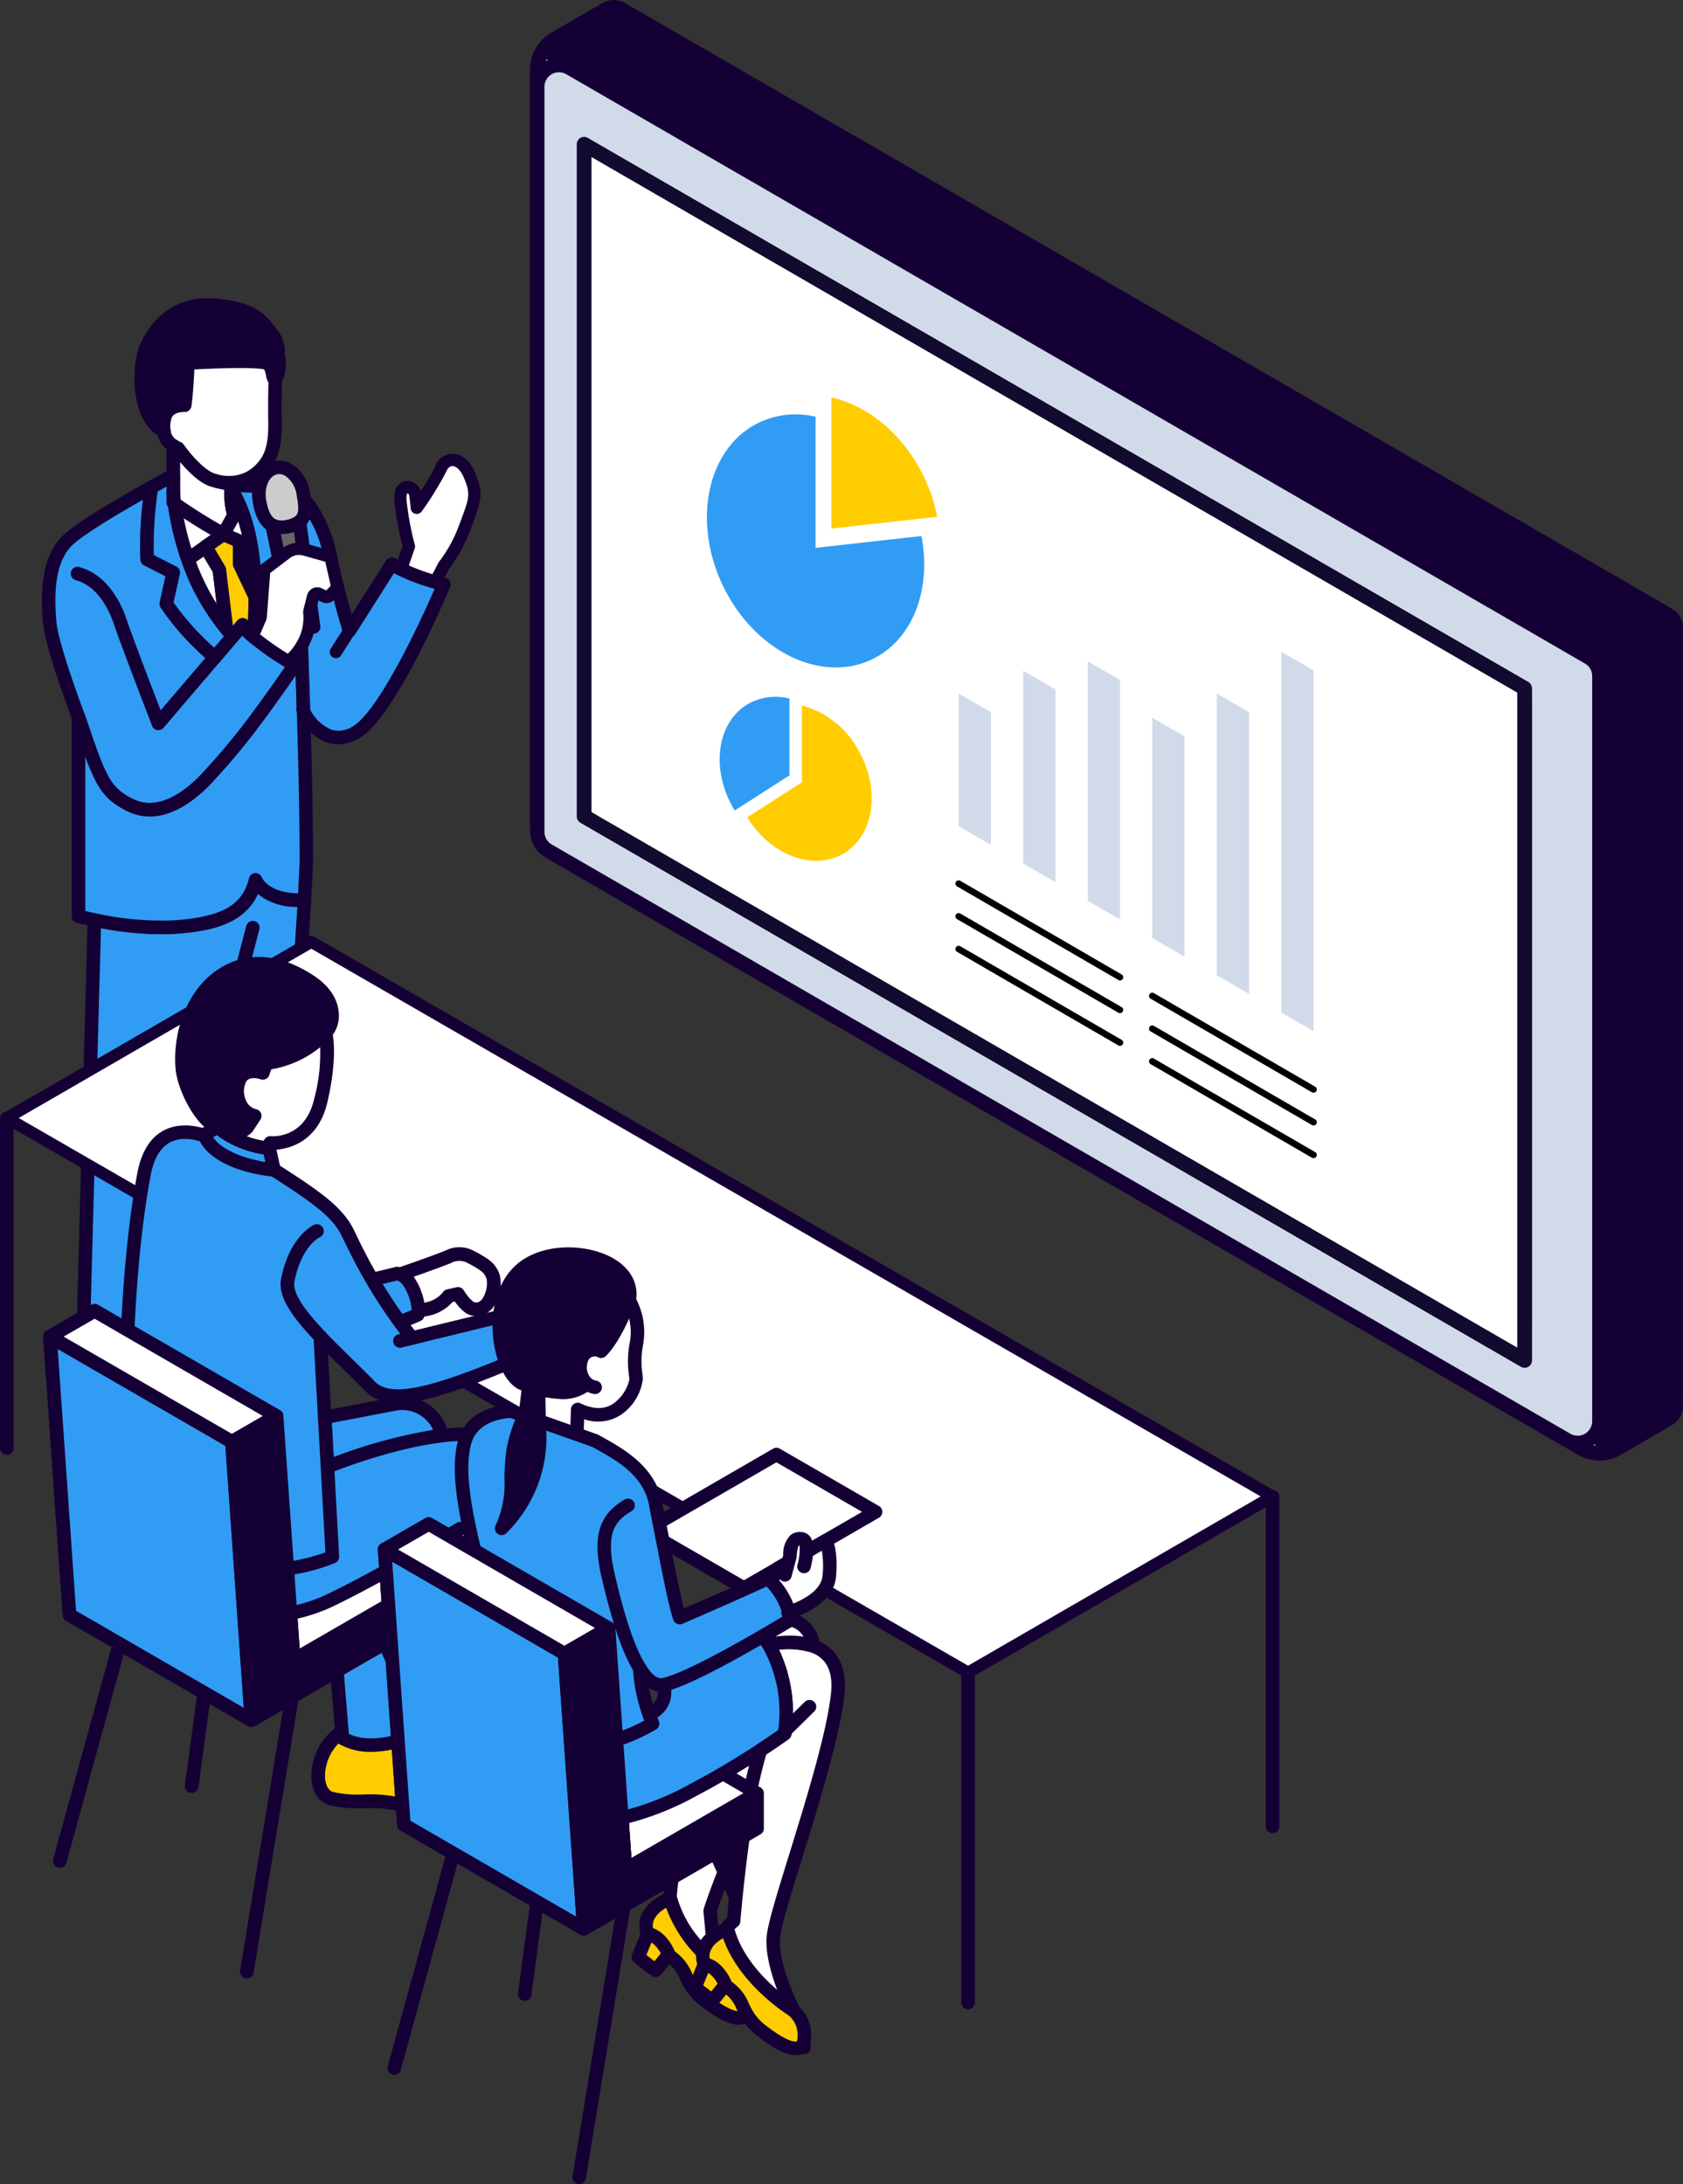 <svg id="グループ_6329" data-name="グループ 6329" xmlns="http://www.w3.org/2000/svg" xmlns:xlink="http://www.w3.org/1999/xlink" width="270.104" height="350.627" viewBox="0 0 270.104 350.627">
  <rect x="0" y="0" width="270.104" height="350.627" fill="#333333" stroke="none"/>
  <defs>
    <clipPath id="clip-path">
      <rect id="長方形_2102" data-name="長方形 2102" width="270.104" height="350.627" fill="none"/>
    </clipPath>
  </defs>
  <g id="グループ_6328" data-name="グループ 6328" clip-path="url(#clip-path)">
    <path id="パス_61943" data-name="パス 61943" d="M265.732,102.614V223.749a5.632,5.632,0,0,1-2.809,4.872l-6.624,3.836a5.629,5.629,0,0,1-5.642,0l-164.8-95.352a5.633,5.633,0,0,1-2.811-4.874V11.1a5.632,5.632,0,0,1,2.809-4.873L92.483,2.39a5.632,5.632,0,0,1,5.642,0l164.8,95.352a5.631,5.631,0,0,1,2.811,4.873" transform="translate(3.19 0.063)" fill="#fff"/>
    <path id="パス_61944" data-name="パス 61944" d="M253.521,234.44a6.818,6.818,0,0,1-3.412-.913l-164.8-95.352a6.831,6.831,0,0,1-3.4-5.9V11.143a6.832,6.832,0,0,1,3.4-5.9l6.624-3.836a6.831,6.831,0,0,1,6.827,0l164.8,95.351a6.834,6.834,0,0,1,3.4,5.9V223.793a6.834,6.834,0,0,1-3.4,5.9l-6.624,3.836a6.814,6.814,0,0,1-3.414.915M95.349,2.86a4.439,4.439,0,0,0-2.228.6L86.5,7.294a4.459,4.459,0,0,0-2.218,3.848V132.278a4.46,4.46,0,0,0,2.22,3.849l164.8,95.352a4.458,4.458,0,0,0,4.457,0l6.624-3.837a4.459,4.459,0,0,0,2.218-3.848V102.658a4.46,4.46,0,0,0-2.22-3.849L97.577,3.456a4.448,4.448,0,0,0-2.228-.6" transform="translate(3.146 0.019)" fill="#150035"/>
    <path id="パス_61945" data-name="パス 61945" d="M265.646,100.729V225.673a2.326,2.326,0,0,1-1.161,2.013l-7.6,4.4a2.328,2.328,0,0,1-3.494-2.015V107.825a2.328,2.328,0,0,0-1.162-2.015L86.445,9.887a2.329,2.329,0,0,1,0-4.03l7.607-4.406a2.33,2.33,0,0,1,2.333,0l168.1,97.264a2.326,2.326,0,0,1,1.162,2.015" transform="translate(3.276 0.044)" fill="#150035"/>
    <path id="パス_61946" data-name="パス 61946" d="M255.764,233.632a3.523,3.523,0,0,1-3.511-3.516V107.869a1.151,1.151,0,0,0-.571-.992L85.9,10.953a3.51,3.51,0,0,1,0-6.077L93.5.471a3.52,3.52,0,0,1,3.517,0l168.1,97.264a3.521,3.521,0,0,1,1.753,3.038V225.716a3.521,3.521,0,0,1-1.752,3.037l-7.6,4.4a3.5,3.5,0,0,1-1.759.478M95.262,2.364a1.138,1.138,0,0,0-.573.154L87.082,6.924a1.145,1.145,0,0,0,0,1.982l165.784,95.924a3.52,3.52,0,0,1,1.753,3.038V230.116a1.145,1.145,0,0,0,1.72.991l7.6-4.4a1.146,1.146,0,0,0,.57-.99V100.773a1.151,1.151,0,0,0-.571-.992L95.837,2.518a1.145,1.145,0,0,0-.574-.154" transform="translate(3.232 0)" fill="#150035"/>
    <path id="パス_61947" data-name="パス 61947" d="M83.051,13.546v119.61a3.468,3.468,0,0,0,1.732,3l163.488,94.6a3.47,3.47,0,0,0,5.208-3V108.141a3.467,3.467,0,0,0-1.732-3L88.259,10.542a3.47,3.47,0,0,0-5.208,3M236.285,214.984l-144-83.319a3.471,3.471,0,0,1-1.733-3V28.8a3.47,3.47,0,0,1,5.209-3l144,83.319a3.471,3.471,0,0,1,1.732,3v99.866a3.47,3.47,0,0,1-5.208,3" transform="translate(3.19 0.387)" fill="#d1dae8"/>
    <path id="パス_61948" data-name="パス 61948" d="M83.051,13.546v119.61a3.468,3.468,0,0,0,1.732,3l163.488,94.6a3.47,3.47,0,0,0,5.208-3V108.141a3.467,3.467,0,0,0-1.732-3L88.259,10.542A3.47,3.47,0,0,0,83.051,13.546ZM236.285,214.984l-144-83.319a3.471,3.471,0,0,1-1.733-3V28.8a3.47,3.47,0,0,1,5.209-3l144,83.319a3.471,3.471,0,0,1,1.732,3v99.866A3.47,3.47,0,0,1,236.285,214.984Z" transform="translate(3.19 0.387)" fill="none" stroke="#150035" stroke-linecap="round" stroke-linejoin="round" stroke-width="2.278"/>
    <path id="パス_61949" data-name="パス 61949" d="M90.279,22.309V130.192l150.936,87.335V109.643Z" transform="translate(3.468 0.857)" fill="#fff"/>
    <path id="パス_61950" data-name="パス 61950" d="M90.279,22.309V130.192l150.936,87.335V109.643Z" transform="translate(3.468 0.857)" fill="none" stroke="#150035" stroke-linecap="round" stroke-linejoin="round" stroke-width="2.278"/>
    <path id="パス_61951" data-name="パス 61951" d="M90.279,22.309V130.192l150.936,87.335V109.643Z" transform="translate(3.468 0.857)" fill="#fff"/>
    <path id="パス_61952" data-name="パス 61952" d="M241.259,218.754a1.18,1.18,0,0,1-.592-.159L89.732,131.26a1.182,1.182,0,0,1-.591-1.024V22.353a1.182,1.182,0,0,1,1.775-1.024l150.935,87.335a1.181,1.181,0,0,1,.591,1.024V217.571a1.182,1.182,0,0,1-1.183,1.183m-149.752-89.2,148.57,85.966V110.37L91.506,24.4Z" transform="translate(3.424 0.813)" fill="#130a30"/>
    <path id="パス_61953" data-name="パス 61953" d="M203.995,169.523a.517.517,0,0,1-.26-.07l-25.892-15.026a.518.518,0,0,1,.52-.9l25.892,15.025a.518.518,0,0,1-.26.966" transform="translate(6.821 5.895)"/>
    <path id="パス_61954" data-name="パス 61954" d="M174.075,152.16a.517.517,0,0,1-.26-.07l-25.892-15.026a.518.518,0,0,1,.52-.9L174.336,151.2a.518.518,0,0,1-.261.966" transform="translate(5.672 5.228)"/>
    <path id="パス_61955" data-name="パス 61955" d="M203.995,174.582a.517.517,0,0,1-.26-.07l-25.892-15.022a.519.519,0,0,1,.52-.9l25.892,15.026a.517.517,0,0,1-.26.965" transform="translate(6.821 6.089)"/>
    <path id="パス_61956" data-name="パス 61956" d="M174.075,157.22a.517.517,0,0,1-.26-.07l-25.892-15.026a.518.518,0,0,1,.52-.9l25.892,15.026a.518.518,0,0,1-.26.966" transform="translate(5.672 5.422)"/>
    <path id="パス_61957" data-name="パス 61957" d="M203.995,179.64a.517.517,0,0,1-.26-.07l-25.892-15.025a.518.518,0,1,1,.52-.9l25.892,15.022a.518.518,0,0,1-.261.966" transform="translate(6.821 6.283)"/>
    <path id="パス_61958" data-name="パス 61958" d="M174.075,162.277a.517.517,0,0,1-.26-.07l-25.892-15.026a.518.518,0,0,1,.52-.9l25.892,15.025a.518.518,0,0,1-.26.966" transform="translate(5.672 5.616)"/>
    <path id="パス_61959" data-name="パス 61959" d="M188.058,152.442V107.216l5.179,2.991v45.226Z" transform="translate(7.224 4.118)" fill="#d1dae8"/>
    <path id="パス_61960" data-name="パス 61960" d="M178.084,146.317V110.959l5.179,2.99v35.36Z" transform="translate(6.841 4.262)" fill="#d1dae8"/>
    <path id="パス_61961" data-name="パス 61961" d="M198.031,158.672V100.751l5.179,2.991v57.919Z" transform="translate(7.607 3.87)" fill="#d1dae8"/>
    <path id="パス_61962" data-name="パス 61962" d="M168.111,140.671V102.241l5.179,2.991v38.431Z" transform="translate(6.457 3.927)" fill="#d1dae8"/>
    <path id="パス_61963" data-name="パス 61963" d="M158.137,134.635V103.684l5.179,2.991v30.951Z" transform="translate(6.074 3.983)" fill="#d1dae8"/>
    <path id="パス_61964" data-name="パス 61964" d="M148.163,128.519v-21.3l5.179,2.991v21.3Z" transform="translate(5.691 4.118)" fill="#d1dae8"/>
    <path id="パス_61965" data-name="パス 61965" d="M145.476,80.6a26.453,26.453,0,0,0-2.83-7.766c-3.4-6.162-8.743-10.208-14.163-11.391V82.494Z" transform="translate(4.935 2.36)" fill="#fc0"/>
    <path id="パス_61966" data-name="パス 61966" d="M126.693,85.488V64.435a13.711,13.711,0,0,0-10.167,1.526c-7.819,4.723-9.612,16.792-4,26.965s16.508,14.586,24.33,9.863c5.885-3.553,8.354-11.266,6.825-19.2Z" transform="translate(4.197 2.461)" fill="#319cf4"/>
    <path id="パス_61967" data-name="パス 61967" d="M122.427,108a9.01,9.01,0,0,0-6.623.861c-4.987,2.882-6.065,10.35-2.407,16.685.082.142.165.28.252.418l8.778-5.631Z" transform="translate(4.272 4.138)" fill="#319cf4"/>
    <path id="パス_61968" data-name="パス 61968" d="M133.29,116.178a14.625,14.625,0,0,0-9.03-7.119v12.332l-8.777,5.631c3.72,6.037,10.524,8.655,15.4,5.84,4.986-2.881,6.064-10.349,2.406-16.685" transform="translate(4.436 4.189)" fill="#fc0"/>
    <path id="パス_61969" data-name="パス 61969" d="M44.609,217.227a10.884,10.884,0,0,1-1.558.7,21.1,21.1,0,0,1-13.375.228c-.322-.093-.654-.2-.986-.312l-.374,2.876c-.675.28-1.34.519-1.973.717-5.68,1.8-9.74.561-11.911-.54a9.073,9.073,0,0,1-1.848-1.2l2.077-77.237A50.474,50.474,0,0,0,27.329,143.6c7.134-.457,11.89-2.066,13.2-7.591,0,0,1.3,3.541,7.861,3.229,0,0-4.455,67.871-3.78,77.985" transform="translate(0.483 5.225)" fill="#319cf4"/>
    <path id="パス_61970" data-name="パス 61970" d="M20.79,223.474a14.943,14.943,0,0,1-6.808-1.574,10.08,10.08,0,0,1-2.091-1.373,1.085,1.085,0,0,1-.35-.828l2.077-77.237a1.084,1.084,0,0,1,1.3-1.032A49.117,49.117,0,0,0,27.3,142.563c7.755-.5,11.178-2.393,12.214-6.76a1.084,1.084,0,0,1,2.073-.123c.039.1,1.2,2.792,6.791,2.519a1.132,1.132,0,0,1,.824.323,1.087,1.087,0,0,1,.308.831c-.045.678-4.442,67.914-3.78,77.842A1.086,1.086,0,0,1,45.2,218.2a11.722,11.722,0,0,1-1.729.776,22.211,22.211,0,0,1-13.829.32l-.209,1.6a1.083,1.083,0,0,1-.658.861c-.681.282-1.377.535-2.066.75a19.557,19.557,0,0,1-5.916.967m-7.067-4.26a9.864,9.864,0,0,0,1.245.754c2.2,1.116,5.918,2.106,11.088.471.437-.137.874-.289,1.307-.454l.292-2.246a1.086,1.086,0,0,1,1.429-.885c.316.109.63.207.936.3a20.086,20.086,0,0,0,12.7-.2c.326-.121.6-.237.816-.333-.426-11.375,3.147-67.116,3.739-76.231a9.527,9.527,0,0,1-6.319-2.086c-2.255,4.984-7.781,6.063-13.513,6.43a49.179,49.179,0,0,1-11.688-.923Z" transform="translate(0.443 5.184)" fill="#150035"/>
    <path id="パス_61971" data-name="パス 61971" d="M21.993,61.383c.3,1.778,1.005,4.814,3.444,5.995a5.871,5.871,0,0,1,.141-2.125c.456-2.156,3.226-2.015,3.226-2.015A10.422,10.422,0,0,1,30.74,58.8a83.934,83.934,0,0,1,9.41.583,4.56,4.56,0,0,0,3.194-.426c.629-.361.605-2.877.605-2.877-.385-1.534.268-2.329-1.116-4.217-1.748-2.393-3.051-4.173-9.361-4.677-4.358-.347-8.379,1.517-10.741,6.5-1.011,2.134-1.022,5.885-.738,7.695" transform="translate(0.839 1.811)" fill="#150035"/>
    <path id="パス_61972" data-name="パス 61972" d="M25.478,68.506A1.093,1.093,0,0,1,25,68.4c-3.157-1.528-3.823-5.491-4.044-6.794l0-.011c-.321-2.055-.275-6,.831-8.329,2.374-5.009,6.567-7.534,11.812-7.121,6.81.544,8.359,2.665,10.153,5.12a5.288,5.288,0,0,1,1.171,3.462,4.93,4.93,0,0,0,.121,1.132,1.055,1.055,0,0,1,.032.254c.021,2.092-.367,3.382-1.15,3.833A5.6,5.6,0,0,1,40,60.5a75.874,75.874,0,0,0-8.666-.558,9.051,9.051,0,0,0-1.415,3.494,1.1,1.1,0,0,1-1.133.934c-.074,0-1.849-.059-2.1,1.153a4.83,4.83,0,0,0-.13,1.741,1.087,1.087,0,0,1-1.077,1.246m-2.37-7.256A9.477,9.477,0,0,0,24.524,65.2c.011-.05.022-.1.033-.15a3.746,3.746,0,0,1,3.384-2.812,11.868,11.868,0,0,1,1.988-4.078,1.2,1.2,0,0,1,.862-.411,83.681,83.681,0,0,1,9.584.6,3.655,3.655,0,0,0,2.313-.21A7.443,7.443,0,0,0,42.9,56.25a7.193,7.193,0,0,1-.154-1.465A3.2,3.2,0,0,0,42,52.548c-1.658-2.272-2.754-3.772-8.569-4.236-3.026-.242-7.161.585-9.672,5.883-.858,1.81-.927,5.257-.647,7.055m19.717-3.184-.015.009.015-.009" transform="translate(0.798 1.771)" fill="#150035"/>
    <path id="パス_61973" data-name="パス 61973" d="M25.3,67.043a3.3,3.3,0,0,0,1.542,2.391,5.546,5.546,0,0,0,.755.409s3.022,4.375,5.7,5.131a8.7,8.7,0,0,0,2.864.361,6.967,6.967,0,0,0,4.958-2.391c1.809-1.92,2.092-4.533,2.046-7.507-.064-2.958.047-6.813.047-6.813-.63.377-.141-2.3-1.667-2.568-3.022-.519-12.371.071-12.371.071s-.157,4.338-.5,6.777c0,0-2.769-.141-3.225,2.015a5.873,5.873,0,0,0-.142,2.125" transform="translate(0.97 2.145)" fill="#fff"/>
    <path id="パス_61974" data-name="パス 61974" d="M35.8,76.476a10.039,10.039,0,0,1-2.759-.414c-2.675-.755-5.377-4.279-6.124-5.316a7.1,7.1,0,0,1-.62-.354,4.432,4.432,0,0,1-2.032-3.158,6.931,6.931,0,0,1,.158-2.513,3.726,3.726,0,0,1,3.318-2.8c.261-2.4.384-5.752.386-5.79a1.087,1.087,0,0,1,1.019-1.047c.387-.025,9.511-.592,12.623-.056,1.64.288,1.968,1.94,2.125,2.733l.006.032a1.09,1.09,0,0,1,.439.905c0,.038-.109,3.863-.047,6.759.047,2.962-.2,6.008-2.342,8.276a7.994,7.994,0,0,1-5.708,2.733c-.146.008-.294.011-.442.011M28.586,64.031c-.346,0-1.8.065-2.034,1.154a4.8,4.8,0,0,0-.129,1.741v.017A2.234,2.234,0,0,0,27.5,68.577a4.488,4.488,0,0,0,.583.314,1.087,1.087,0,0,1,.454.376c.781,1.128,3.218,4.171,5.1,4.7a7.6,7.6,0,0,0,2.509.323,5.855,5.855,0,0,0,4.225-2.052c1.515-1.607,1.794-3.858,1.749-6.742-.047-2.222,0-4.977.032-6.211a2.726,2.726,0,0,1-.389-1.1c-.048-.243-.194-.982-.362-1.011-2.3-.395-8.684-.1-11.137.028-.067,1.442-.219,4.129-.47,5.9a1.1,1.1,0,0,1-1.133.934h-.072" transform="translate(0.93 2.105)" fill="#150035"/>
    <path id="パス_61975" data-name="パス 61975" d="M25.391,67.789a1.238,1.238,0,0,1-.817-.35,1.1,1.1,0,1,1,.817.35" transform="translate(0.932 2.519)" fill="#150035"/>
    <path id="パス_61976" data-name="パス 61976" d="M36.541,80.043l-1.714,3.074a85.291,85.291,0,0,1-7.861-4.912c-.061-.042-.124-.093-.186-.135V68.931a5.639,5.639,0,0,0,.758.406l.01.01a23.394,23.394,0,0,0,2.046,2.492c.073.082.145.156.218.228s.156.156.228.228a5.981,5.981,0,0,0,.457.435c.228.219.477.426.715.613a6.233,6.233,0,0,0,.51.375q.249.17.5.31c.009,0,.009,0,.009.011.166.092.333.177.5.248a3.938,3.938,0,0,0,.51.178c.083.02.177.051.26.073l.093.031a8.17,8.17,0,0,0,2.513.394,2.876,2.876,0,0,0-.032.313,6.5,6.5,0,0,0-.03.685,12.488,12.488,0,0,0,.5,4.081" transform="translate(1.029 2.648)" fill="#fff"/>
    <path id="パス_61977" data-name="パス 61977" d="M34.867,84.245a1.085,1.085,0,0,1-.517-.132,85.116,85.116,0,0,1-7.977-4.983l-.113-.083a1.192,1.192,0,0,1-.528-.937V68.972a1.089,1.089,0,0,1,1.674-.918,4.545,4.545,0,0,0,.615.328,1.1,1.1,0,0,1,.346.244,1.274,1.274,0,0,1,.117.142,22.028,22.028,0,0,0,1.94,2.362c.085.1.141.15.2.2.081.088.112.116.141.144.006.005.085.081.09.087a5.3,5.3,0,0,0,.4.383c.241.228.462.411.674.577a4.979,4.979,0,0,0,.432.319c.161.111.3.2.438.275h0c.024.013.047.028.069.043.114.062.229.118.344.168a2.481,2.481,0,0,0,.337.118l.174.049.156.045a7.467,7.467,0,0,0,2.213.374,1.088,1.088,0,0,1,1.147,1.087,2.27,2.27,0,0,1-.035.325.732.732,0,0,1,0,.107,5.536,5.536,0,0,0-.024.565,11.5,11.5,0,0,0,.444,3.743,1.086,1.086,0,0,1-.083.867l-1.713,3.074a1.089,1.089,0,0,1-.952.559m-6.958-6.695c2.538,1.79,5.178,3.348,6.54,4.125l.959-1.722a14.1,14.1,0,0,1-.414-3.926,14.216,14.216,0,0,1-1.648-.367c-.017,0-.126-.039-.141-.045l-.1-.029a5.346,5.346,0,0,1-.743-.25,6.6,6.6,0,0,1-.619-.306q-.044-.025-.084-.053-.252-.146-.507-.321a6.911,6.911,0,0,1-.58-.427c-.249-.194-.525-.427-.78-.67a6.255,6.255,0,0,1-.5-.48c-.1-.1-.183-.175-.253-.256a3.044,3.044,0,0,1-.218-.228c-.329-.347-.634-.695-.905-1.017Z" transform="translate(0.988 2.608)" fill="#150035"/>
    <path id="パス_61978" data-name="パス 61978" d="M26.829,70.061a1.092,1.092,0,1,1,1.088-1.1v.016a1.088,1.088,0,0,1-1.088,1.088" transform="translate(0.989 2.607)" fill="#150035"/>
    <path id="パス_61979" data-name="パス 61979" d="M54.282,99.431a1.088,1.088,0,0,1-1.046-.788c0-.007-.082-.288-.232-.764a1.088,1.088,0,0,1,2.078-.649c.16.514.246.814.246.814a1.09,1.09,0,0,1-1.047,1.387" transform="translate(2.034 3.705)" fill="#150035"/>
    <path id="パス_61980" data-name="パス 61980" d="M46.986,100.878a10.026,10.026,0,0,1-2.046,2.409,43.969,43.969,0,0,1-5.763-4.06l.166-.384v-.01c.178-2.129.25-4.081.239-5.877v-.01a50.128,50.128,0,0,0-.633-8.017,1.034,1.034,0,0,1-.031-.156c-1.111-6.429-3.218-9.045-3.218-9.045a6.5,6.5,0,0,1,.03-.685s7.519-.021,10.2,1.132c0,0,.178,3.52.426,9.055.187,4.247.426,9.7.633,15.649" transform="translate(1.371 2.882)" fill="#319cf4"/>
    <path id="パス_61981" data-name="パス 61981" d="M44.981,104.411a1.081,1.081,0,0,1-.563-.158,44.247,44.247,0,0,1-5.92-4.175,1.084,1.084,0,0,1-.275-1.241l.1-.229c.156-2.006.227-3.862.217-5.605a49.623,49.623,0,0,0-.607-7.788,1.6,1.6,0,0,1-.038-.2c-1.04-6.018-2.982-8.543-3-8.568a1.106,1.106,0,0,1-.236-.675,7.453,7.453,0,0,1,.038-.806A1.084,1.084,0,0,1,35.767,74c.787,0,7.824.013,10.629,1.22a1.084,1.084,0,0,1,.653.942s.178,3.522.427,9.06c.167,3.807.421,9.558.633,15.66a1.08,1.08,0,0,1-.153.593,11.135,11.135,0,0,1-2.263,2.67,1.085,1.085,0,0,1-.713.268m-4.512-5.5a43.116,43.116,0,0,0,4.374,3.059,8.749,8.749,0,0,0,1.089-1.344c-.21-5.969-.458-11.575-.622-15.308-.182-4.051-.326-7.023-.389-8.322a37.745,37.745,0,0,0-7.63-.808,26.625,26.625,0,0,1,2.736,8.44c.005.042.005.044,0,.034a1.332,1.332,0,0,1,.03.131,51.872,51.872,0,0,1,.647,8.189c.011,1.88-.069,3.871-.238,5.928M40,84.567h0" transform="translate(1.331 2.842)" fill="#150035"/>
    <path id="パス_61982" data-name="パス 61982" d="M72.328,81.685a22.527,22.527,0,0,1-3.437,6.345L67.5,90.7,66.711,92.2l-5.317-1.745.623-1.807,1.256-3.676a46.47,46.47,0,0,1-1.36-7.362c-.208-3.126,2.129-2.243,2.336-1.153s.28,2.316.28,2.316a50.649,50.649,0,0,0,3.842-6.23c.831-2.015,3.24-2.139,4.59.945s.935,4.019-.633,8.193" transform="translate(2.358 2.731)" fill="#fff"/>
    <path id="パス_61983" data-name="パス 61983" d="M66.747,93.226a.98.98,0,0,1-.307-.049l-5.317-1.746a.985.985,0,0,1-.625-1.258l1.782-5.2a45.372,45.372,0,0,1-1.314-7.262c-.182-2.726,1.334-3.134,1.8-3.193a2.341,2.341,0,0,1,2.438,1.6A30.345,30.345,0,0,0,67.5,72.2a3.054,3.054,0,0,1,2.765-2.056H70.3c1.459,0,2.77,1.087,3.6,2.988,1.477,3.375.978,4.7-.5,8.63l-.114.3a24.165,24.165,0,0,1-3.534,6.548L67.62,92.7a.986.986,0,0,1-.873.529m-4.059-3.355,3.574,1.172,1.791-3.433a.909.909,0,0,1,.128-.186,22.034,22.034,0,0,0,3.261-6.049v0l.115-.3c1.436-3.818,1.694-4.506.538-7.146-.582-1.332-1.31-1.807-1.8-1.807h-.009c-.4.005-.75.312-.968.842a50.48,50.48,0,0,1-3.95,6.426.986.986,0,0,1-1.787-.5c0-.011-.081-1.187-.268-2.207a.469.469,0,0,0-.288-.2,2.727,2.727,0,0,0-.1,1.107,45.656,45.656,0,0,0,1.329,7.17,1,1,0,0,1-.018.577Z" transform="translate(2.322 2.694)" fill="#150035"/>
    <path id="パス_61984" data-name="パス 61984" d="M47.01,103.858c-5.784,8.338-8.815,12.43-13.81,17.871-1.89,2.077-7.26,7.342-12.7,4.579-4.122-2.087-4.818-4.154-8.192-14.112,0,0-4.268-11.225-4.621-15.182S7.176,86.9,10.75,83.671c2.388-2.15,9.1-6.023,13.271-8.349a62.138,62.138,0,0,0-.676,11.568l4.174,2.118-1.111,5.026a41.609,41.609,0,0,0,7.8,8.567l2.876-3.375L38.652,97.4a7.388,7.388,0,0,0,1.608,1.817,43.969,43.969,0,0,0,5.763,4.06c.6.363.986.582.986.582" transform="translate(0.289 2.893)" fill="#319cf4"/>
    <path id="パス_61985" data-name="パス 61985" d="M23.786,128.228a8.161,8.161,0,0,1-3.737-.914c-4.511-2.283-5.318-4.666-8.715-14.69-.177-.466-4.325-11.414-4.686-15.473C6.263,92.707,6.2,86.4,10.063,82.906c2.377-2.139,8.638-5.8,13.47-8.492a1.084,1.084,0,0,1,1.6,1.108,63.977,63.977,0,0,0-.7,10.724l3.615,1.835a1.084,1.084,0,0,1,.569,1.2l-1.01,4.573a41.933,41.933,0,0,0,6.52,7.253l3.741-4.376a1.085,1.085,0,0,1,1.774.185,6.071,6.071,0,0,0,1.371,1.521,42.013,42.013,0,0,0,5.614,3.95c.579.35.952.562.957.566a1.082,1.082,0,0,1,.357,1.56c-5.952,8.579-8.947,12.587-13.9,17.986-2.155,2.369-5.969,5.727-10.252,5.727M22.7,77.367c-5.682,3.223-9.622,5.737-11.19,7.148C8.369,87.36,8.463,92.981,8.806,96.961c.335,3.759,4.512,14.779,4.553,14.89,3.35,9.878,3.947,11.645,7.671,13.529,4.436,2.252,9.052-1.753,11.408-4.342,4.688-5.108,7.6-8.965,13.055-16.8a44.336,44.336,0,0,1-5.914-4.171,12.386,12.386,0,0,1-.939-.9l-3.569,4.183a1.084,1.084,0,0,1-1.521.128,42.384,42.384,0,0,1-8.019-8.818,1.089,1.089,0,0,1-.141-.814l.929-4.206L22.9,87.9A1.078,1.078,0,0,1,22.3,87a57.3,57.3,0,0,1,.4-9.633" transform="translate(0.249 2.853)" fill="#150035"/>
    <path id="パス_61986" data-name="パス 61986" d="M25.007,113.852a1.09,1.09,0,0,1-1.016-.7c-.2-.526-5.005-12.948-6.091-16.205-.75-2.274-2.552-6.227-6.214-7.2a1.088,1.088,0,0,1,.557-2.1c4.653,1.229,6.837,5.924,7.723,8.614.833,2.5,4.01,10.791,5.4,14.4l7.89-9.244a1.089,1.089,0,0,1,1.656,1.413l-9.077,10.632a1.086,1.086,0,0,1-.828.382" transform="translate(0.418 3.365)" fill="#150035"/>
    <path id="パス_61987" data-name="パス 61987" d="M48.692,134.595l-.291,6.033c-6.563.312-7.861-3.229-7.861-3.229-1.309,5.524-6.064,7.134-13.2,7.591a50.47,50.47,0,0,1-12.669-1.153c-1.569-.322-2.544-.592-2.544-.592V111.251c3.375,9.958,4.07,12.025,8.193,14.112,5.441,2.762,10.81-2.5,12.7-4.579,4.995-5.441,8.026-9.533,13.81-17.871,0,0-.383-.218-.986-.582a10.026,10.026,0,0,0,2.046-2.409c.125,3.364.25,6.9.354,10.457.26,8.38.447,16.978.447,24.216" transform="translate(0.466 3.838)" fill="#319cf4"/>
    <path id="パス_61988" data-name="パス 61988" d="M25.347,146.177a55.561,55.561,0,0,1-10.852-1.239c-1.585-.325-2.573-.6-2.614-.61a1.082,1.082,0,0,1-.8-1.044V111.291a1.084,1.084,0,0,1,2.111-.348c3.335,9.842,3.934,11.607,7.656,13.493,4.437,2.251,9.053-1.754,11.408-4.343,4.688-5.107,7.6-8.964,13.056-16.8a1.082,1.082,0,0,1-.142-1.737A9.063,9.063,0,0,0,47,99.407a1.084,1.084,0,0,1,2.013.515c.126,3.367.25,6.9.354,10.465.3,9.567.447,17.726.447,24.248,0,.018,0,.035,0,.052l-.29,6.033a1.085,1.085,0,0,1-1.031,1.031c-3.99.181-6.273-.964-7.528-2.071-2.255,4.985-7.781,6.063-13.513,6.431-.695.045-1.4.065-2.1.065m-12.093-3.735c.421.1.993.233,1.678.373a49.1,49.1,0,0,0,12.381,1.133c7.755-.5,11.179-2.391,12.214-6.759a1.084,1.084,0,0,1,2.072-.124c.038.09,1.07,2.463,5.81,2.537l.24-4.993c0-6.5-.15-14.623-.445-24.157-.057-1.952-.12-3.9-.186-5.806-5.463,7.848-8.41,11.74-13.156,16.911-2.767,3.04-8.27,7.717-13.988,4.813-3.422-1.732-4.712-3.521-6.619-8.658Zm35.478-7.807h0Z" transform="translate(0.426 3.798)" fill="#150035"/>
    <path id="パス_61989" data-name="パス 61989" d="M35.229,97.7a35.89,35.89,0,0,1-6.2-11.163l2.856-2.015.778,1.308,1.424,2.388Z" transform="translate(1.115 3.247)" fill="#fff"/>
    <path id="パス_61990" data-name="パス 61990" d="M35.27,98.827a1.087,1.087,0,0,1-.834-.388,36.792,36.792,0,0,1-6.392-11.5,1.088,1.088,0,0,1,.4-1.251L31.3,83.672A1.089,1.089,0,0,1,32.86,84l2.2,3.7a1.115,1.115,0,0,1,.145.427l1.142,9.481a1.087,1.087,0,0,1-1.08,1.218M30.377,86.986a36.7,36.7,0,0,0,3.313,6.741l-.616-5.11-1.482-2.488Z" transform="translate(1.075 3.206)" fill="#150035"/>
    <path id="パス_61991" data-name="パス 61991" d="M69.485,90.877s-8.7,20.831-14.216,23.821c-4.756,2.575-7.612-2.066-8.307-3.406-.1-3.562-.228-7.092-.353-10.457-.208-5.95-.447-11.4-.633-15.649-.249-5.535-.426-9.055-.426-9.055,2.544,1.111,5.026,6.407,5.742,10.332s2.409,9.771,3.032,11.869l6.8-10.706a13.842,13.842,0,0,0,1.5.831A32.38,32.38,0,0,0,68.1,90.5c.436.135.893.26,1.381.374" transform="translate(1.75 2.924)" fill="#319cf4"/>
    <path id="パス_61992" data-name="パス 61992" d="M52.561,116.589a5.676,5.676,0,0,1-1.676-.253c-2.691-.826-4.284-3.425-4.844-4.5a1.079,1.079,0,0,1-.123-.467c-.1-3.559-.228-7.087-.352-10.449-.213-6.094-.466-11.839-.633-15.641-.249-5.53-.426-9.048-.426-9.049a1.084,1.084,0,0,1,1.516-1.048c3.22,1.4,5.708,7.473,6.376,11.131.519,2.853,1.562,6.732,2.337,9.458l5.514-8.681a1.084,1.084,0,0,1,1.525-.315,13.4,13.4,0,0,0,1.367.755A31.354,31.354,0,0,0,68.437,89.5c.441.137.873.254,1.335.363a1.084,1.084,0,0,1,.753,1.472c-.905,2.168-9.013,21.272-14.7,24.356a6.831,6.831,0,0,1-3.265.9m-4.483-5.545a6.813,6.813,0,0,0,3.442,3.219,4.124,4.124,0,0,0,3.273-.478c3.987-2.163,10.5-15.773,13.245-22.142-.073-.021-.144-.043-.216-.065a33.323,33.323,0,0,1-5.639-2.107c-.251-.125-.471-.239-.664-.342L55.28,98.954a1.084,1.084,0,0,1-1.954-.272c-.682-2.295-2.345-8.056-3.059-11.983a20.2,20.2,0,0,0-3.472-8.084c.076,1.57.182,3.819.305,6.564.167,3.806.421,9.557.633,15.659.121,3.283.243,6.729.346,10.207" transform="translate(1.71 2.884)" fill="#150035"/>
    <path id="パス_61993" data-name="パス 61993" d="M46.958,111.028a.986.986,0,0,1-.874-.529c-.128-.245-.2-.4-.2-.4a.985.985,0,0,1,1.788-.828c.005.01.06.127.156.31a.985.985,0,0,1-.872,1.442" transform="translate(1.759 4.176)" fill="#150035"/>
    <path id="パス_61994" data-name="パス 61994" d="M51.949,101.951a.985.985,0,0,1-.831-1.514l2.17-3.416a.985.985,0,1,1,1.664,1.057l-2.17,3.416a.986.986,0,0,1-.833.457" transform="translate(1.958 3.709)" fill="#150035"/>
    <path id="パス_61995" data-name="パス 61995" d="M34.82,82.774l-2.856,2-2.856,2.015a45.048,45.048,0,0,1-2.15-8.93,84.875,84.875,0,0,0,7.861,4.912" transform="translate(1.036 2.991)" fill="#fff"/>
    <path id="パス_61996" data-name="パス 61996" d="M29.15,87.92a1.085,1.085,0,0,1-1.027-.726,46.337,46.337,0,0,1-2.2-9.153,1.089,1.089,0,0,1,1.713-1.025,84.425,84.425,0,0,0,7.746,4.84,1.088,1.088,0,0,1,.107,1.847l-5.709,4.018a1.088,1.088,0,0,1-.627.2m-.665-7.68A45.045,45.045,0,0,0,29.719,85.1l3.1-2.185c-1.094-.633-2.668-1.573-4.337-2.674" transform="translate(0.995 2.951)" fill="#150035"/>
    <path id="パス_61997" data-name="パス 61997" d="M36.5,99.3l-2.876,3.375a41.609,41.609,0,0,1-7.8-8.567l1.111-5.026-4.174-2.118a62.257,62.257,0,0,1,.675-11.568c2.056-1.153,3.5-1.921,3.5-1.921V77.9c.062.042.125.093.187.135a45.048,45.048,0,0,0,2.15,8.93,35.912,35.912,0,0,0,6.2,11.163c.322.395.675.789,1.028,1.173" transform="translate(0.872 2.822)" fill="#319cf4"/>
    <path id="パス_61998" data-name="パス 61998" d="M33.663,103.8a1.082,1.082,0,0,1-.7-.252,42.391,42.391,0,0,1-8.019-8.818,1.089,1.089,0,0,1-.142-.814l.93-4.2-3.426-1.739a1.081,1.081,0,0,1-.591-.9,63.758,63.758,0,0,1,.684-11.8,1.084,1.084,0,0,1,.542-.785c2.067-1.159,3.52-1.932,3.52-1.932a1.084,1.084,0,0,1,1.594.956v3.97a1.077,1.077,0,0,1,.177.45,44.12,44.12,0,0,0,2.1,8.71,34.617,34.617,0,0,0,6.007,10.825c.318.39.656.768,1,1.137a1.085,1.085,0,0,1,.027,1.437l-2.876,3.375a1.081,1.081,0,0,1-.826.38m-6.64-9.869a41.956,41.956,0,0,0,6.521,7.253L35.1,99.356c-.146-.169-.29-.339-.428-.507a36.756,36.756,0,0,1-6.382-11.488,46.648,46.648,0,0,1-2.148-8.752,1.126,1.126,0,0,1-.249-.674v-2.6c-.412.226-.891.49-1.42.785a62.365,62.365,0,0,0-.623,10.2l3.617,1.836a1.083,1.083,0,0,1,.568,1.2Z" transform="translate(0.832 2.782)" fill="#150035"/>
    <path id="パス_61999" data-name="パス 61999" d="M27.009,79.058a1.088,1.088,0,0,1-1.077-.941c-.16-1.167-.194-1.865-.2-1.893a1.088,1.088,0,0,1,2.174-.1c0,.006.031.64.178,1.7a1.088,1.088,0,0,1-.93,1.226,1.035,1.035,0,0,1-.15.01" transform="translate(0.989 2.884)" fill="#150035"/>
    <path id="パス_62000" data-name="パス 62000" d="M39.532,92.613l-2.5-5.275V83.662l1.838.779a.827.827,0,0,0,.031.156,50.128,50.128,0,0,1,.633,8.017" transform="translate(1.422 3.214)" fill="#fff"/>
    <path id="パス_62001" data-name="パス 62001" d="M39.572,93.742a1.091,1.091,0,0,1-.983-.622l-2.5-5.275a1.086,1.086,0,0,1-.1-.467V83.7a1.089,1.089,0,0,1,1.513-1l1.837.779a1.088,1.088,0,0,1,.642.785c0,.016.009.055.015.086a1.01,1.01,0,0,1,.025.111,51.871,51.871,0,0,1,.647,8.189,1.086,1.086,0,0,1-.847,1.064,1.06,1.06,0,0,1-.241.028m-1.414-6.608.031.064c-.01-.092-.02-.184-.031-.275Zm1.792-2.9h0" transform="translate(1.382 3.173)" fill="#150035"/>
    <path id="パス_62002" data-name="パス 62002" d="M39.733,92.654v.01c.01,1.8-.062,3.749-.239,5.877v.01l-.166.384a7.388,7.388,0,0,1-1.608-1.817l-1.569,1.828c-.353-.384-.706-.779-1.027-1.173L33.98,88.293,32.558,85.9,31.779,84.6l2.856-2,2.6,1.111v3.676Z" transform="translate(1.221 3.173)" fill="#fc0"/>
    <path id="パス_62003" data-name="パス 62003" d="M36.192,100.074a1.086,1.086,0,0,1-.8-.351c-.369-.4-.735-.811-1.071-1.222a1.087,1.087,0,0,1-.238-.558l-1.114-9.252-2.083-3.5a1.088,1.088,0,0,1,.309-1.448l2.856-2a1.091,1.091,0,0,1,1.053-.11l2.6,1.111a1.088,1.088,0,0,1,.66,1v3.432l2.4,5.053a1.086,1.086,0,0,1,.106.466V92.7c.01,1.881-.071,3.891-.243,5.967a1.148,1.148,0,0,1-.085.353l-.167.384a1.087,1.087,0,0,1-1.713.387,12.566,12.566,0,0,1-.945-.907l-.692.806a1.087,1.087,0,0,1-.807.379Zm-2.92-15.128,1.684,2.83a1.071,1.071,0,0,1,.145.426l1.1,9.1.734-.857a1.088,1.088,0,0,1,1.658.007c.065-1.226.1-2.395.094-3.517l-2.4-5.055a1.086,1.086,0,0,1-.1-.467V84.461l-1.378-.59Z" transform="translate(1.18 3.132)" fill="#150035"/>
    <path id="パス_62004" data-name="パス 62004" d="M38.963,84.747l-1.838-.779-2.6-1.111,1.714-3.074a12.456,12.456,0,0,1-.5-4.081s2.107,2.617,3.218,9.045" transform="translate(1.326 2.908)" fill="#fff"/>
    <path id="パス_62005" data-name="パス 62005" d="M39,85.875a1.106,1.106,0,0,1-.426-.086L34.142,83.9a1.087,1.087,0,0,1-.522-1.53l1.49-2.674A14.128,14.128,0,0,1,34.7,75.71a1.088,1.088,0,0,1,1.935-.651c.093.116,2.3,2.913,3.443,9.542A1.088,1.088,0,0,1,39,85.875m-2.9-3.5,1.42.607c-.183-.781-.378-1.487-.576-2.119Z" transform="translate(1.286 2.868)" fill="#150035"/>
    <path id="パス_62006" data-name="パス 62006" d="M46.525,80.976a4.351,4.351,0,0,1-2.1.831,3.378,3.378,0,0,1-2.295-.28C40.949,80.882,40.4,79.4,40.1,77.643c-.447-2.627.768-5.026,2.71-5.358s3.873,1.537,4.32,4.164c.322,1.9.6,3.551-.6,4.527" transform="translate(1.537 2.775)" fill="#ccc"/>
    <path id="パス_62007" data-name="パス 62007" d="M43.651,83.01a4.051,4.051,0,0,1-2.01-.494c-1.757-.956-2.312-3.111-2.575-4.649-.546-3.216,1.069-6.182,3.6-6.615a4.074,4.074,0,0,1,3.045.754,6.584,6.584,0,0,1,2.532,4.3c.347,2.054.705,4.173-.982,5.549a5.4,5.4,0,0,1-2.606,1.063,5.771,5.771,0,0,1-1,.091M43.3,73.374a1.631,1.631,0,0,0-.263.022c-1.327.227-2.161,2.107-1.821,4.1.292,1.709.778,2.727,1.482,3.11a2.346,2.346,0,0,0,1.589.164,3.428,3.428,0,0,0,1.584-.591l.016-.012c.675-.547.521-1.685.215-3.5a4.472,4.472,0,0,0-1.644-2.892,2.05,2.05,0,0,0-1.157-.408" transform="translate(1.496 2.735)" fill="#150035"/>
    <path id="パス_62008" data-name="パス 62008" d="M48.71,97.538l-1.589.27-1.578.27L42.054,81.2a3.378,3.378,0,0,0,2.295.28,4.351,4.351,0,0,0,2.1-.831Z" transform="translate(1.615 3.098)" fill="#666"/>
    <path id="パス_62009" data-name="パス 62009" d="M45.582,99.207a1.089,1.089,0,0,1-1.064-.868L41.029,81.465a1.09,1.09,0,0,1,1.6-1.17,2.332,2.332,0,0,0,1.575.158,3.411,3.411,0,0,0,1.584-.592,1.088,1.088,0,0,1,1.779.688l2.264,16.885a1.088,1.088,0,0,1-.9,1.218l-3.166.54a1.121,1.121,0,0,1-.185.016M43.5,82.687l2.932,14.182,1.1-.187L45.611,82.351a7.851,7.851,0,0,1-1.037.246,5.5,5.5,0,0,1-1.07.09" transform="translate(1.575 3.058)" fill="#150035"/>
    <path id="パス_62010" data-name="パス 62010" d="M28.136,218.685a1.1,1.1,0,0,1-.142-.009,1.089,1.089,0,0,1-.939-1.22l7.933-60.82a1,1,0,0,1,.026-.133l3.468-13.354a1.089,1.089,0,0,1,2.107.548l-3.452,13.288-7.924,60.752a1.089,1.089,0,0,1-1.078.948" transform="translate(1.039 5.467)" fill="#150035"/>
    <path id="パス_62011" data-name="パス 62011" d="M35.331,227.379c-.114,3.416-2.783,4.237-7.165,4.4-4.4.156-4.071-4.247-8.494-5.057s-5.431-1.63-5.618-6.573V220a6.244,6.244,0,0,1,.322-2.243c2.17,1.1,6.23,2.336,11.911.54.986,1.163,1.7,2.4,2.233,2.908,1.007,1.007,6.937,2.762,6.812,6.179" transform="translate(0.54 8.364)" fill="#fff"/>
    <path id="パス_62012" data-name="パス 62012" d="M27.981,232.915c-2.651,0-3.891-1.444-4.99-2.725a5.614,5.614,0,0,0-3.476-2.354c-4.779-.887-6.3-2.051-6.509-7.6v-.2a7.213,7.213,0,0,1,.39-2.624,1.09,1.09,0,0,1,1.512-.59c2.2,1.118,5.919,2.108,11.09.474a1.085,1.085,0,0,1,1.158.333c.517.61.949,1.217,1.33,1.752a9.951,9.951,0,0,0,.827,1.076,10.08,10.08,0,0,0,1.441.823c2.318,1.2,5.82,3,5.7,6.179-.174,5.145-5.4,5.345-8.211,5.451-.09,0-.18.005-.267.005M15.2,219.333c-.017.216-.024.447-.021.69v.169c.166,4.369.749,4.765,4.728,5.5a7.735,7.735,0,0,1,4.732,3.078c1.009,1.175,1.732,2.017,3.525,1.962,5.053-.191,6.048-1.325,6.116-3.352v0c.064-1.8-2.7-3.221-4.527-4.164a8.446,8.446,0,0,1-1.967-1.206,10.205,10.205,0,0,1-1.076-1.367c-.237-.333-.5-.7-.776-1.059a16.675,16.675,0,0,1-10.735-.251" transform="translate(0.5 8.324)" fill="#150035"/>
    <path id="パス_62013" data-name="パス 62013" d="M50.321,222.494c-.114,3.416-2.773,4.247-7.165,4.4s-4.06-4.237-8.484-5.057-5.441-1.63-5.618-6.573c-.01-.052,0-.1-.01-.145a21.1,21.1,0,0,0,13.375-.228,10.856,10.856,0,0,0,1.09,1.423c1.007,1.007,6.937,2.762,6.812,6.179" transform="translate(1.116 8.254)" fill="#fff"/>
    <path id="パス_62014" data-name="パス 62014" d="M42.968,228.03c-2.643,0-3.882-1.442-4.978-2.721a5.631,5.631,0,0,0-3.476-2.359c-4.783-.885-6.306-2.048-6.507-7.592,0-.026,0-.051-.005-.074a1.088,1.088,0,0,1,1.393-1.165,20.071,20.071,0,0,0,12.686-.207,1.087,1.087,0,0,1,1.271.4,11.176,11.176,0,0,0,.953,1.262,10.3,10.3,0,0,0,1.439.822c2.317,1.2,5.819,3,5.7,6.178-.154,4.54-4.038,5.3-8.214,5.451-.09,0-.18.005-.267.005M30.255,216.6c.258,3.17,1.112,3.557,4.655,4.212a7.767,7.767,0,0,1,4.732,3.082c1.007,1.173,1.748,2.015,3.515,1.958,5.054-.18,6.049-1.317,6.116-3.352v0c.065-1.8-2.7-3.221-4.526-4.164a8.446,8.446,0,0,1-1.967-1.206,6.956,6.956,0,0,1-.74-.9,22.253,22.253,0,0,1-11.785.37" transform="translate(1.075 8.214)" fill="#150035"/>
    <path id="パス_62015" data-name="パス 62015" d="M52.569,90.73a.675.675,0,0,1-.187.644l-1,1.007a.692.692,0,0,1-.81.125l-.841-.426a.7.7,0,0,0-1,.447l-.583,2.295a.616.616,0,0,0-.021.27,8.539,8.539,0,0,1-1.277,5.41,10.026,10.026,0,0,1-2.046,2.409,43.969,43.969,0,0,1-5.763-4.06l.166-.384v-.01l1.071-2.5a.558.558,0,0,0,.052-.218l.549-7.207a.7.7,0,0,1,.27-.509l3.3-2.5a3.39,3.39,0,0,1,1.765-.665,3.211,3.211,0,0,1,1.174.114l3.737,1.059a.659.659,0,0,1,.489.519Z" transform="translate(1.5 3.259)" fill="#fff"/>
    <path id="パス_62016" data-name="パス 62016" d="M44.85,103.932a.979.979,0,0,1-.512-.143,44.19,44.19,0,0,1-5.906-4.165.988.988,0,0,1-.25-1.129l.136-.314c.008-.026.019-.052.029-.077l1.052-2.46.543-7.156a1.659,1.659,0,0,1,.637-1.2L43.9,84.767a4.355,4.355,0,0,1,2.278-.861,4.25,4.25,0,0,1,1.536.152l3.726,1.056a1.626,1.626,0,0,1,1.186,1.273l.94,4.162a1.664,1.664,0,0,1-.471,1.577l-.972.984a1.685,1.685,0,0,1-1.979.3l-.5-.254-.484,1.909a9.551,9.551,0,0,1-1.422,5.99,11.088,11.088,0,0,1-2.238,2.637.988.988,0,0,1-.648.243m-4.575-5.326a43.588,43.588,0,0,0,4.452,3.108,8.785,8.785,0,0,0,1.323-1.682A7.622,7.622,0,0,0,47.2,95.257a1.615,1.615,0,0,1,.051-.677l.573-2.26a1.683,1.683,0,0,1,2.411-1.077l.644.326.735-.742-.872-3.865-3.571-1.011a2.245,2.245,0,0,0-.827-.08,2.387,2.387,0,0,0-1.247.467L41.9,88.76l-.54,7.086a1.41,1.41,0,0,1-.127.528Zm-.88-2.923a.53.53,0,0,0-.007.088ZM49.326,93l.007,0Zm1.721-1.339.01.005-.01-.005m.6-.672h0Zm.074-.269-.01.011Zm-9.811-2.1v0m9.008-1.6.019.005ZM50.7,86.8l0,.008Z" transform="translate(1.464 3.222)" fill="#150035"/>
    <path id="パス_62017" data-name="パス 62017" d="M204.2,234.625,49.925,145.605,1.055,173.881,155.326,262.9Z" transform="translate(0.041 5.593)" fill="#fff"/>
    <path id="パス_62018" data-name="パス 62018" d="M155.361,263.89a.951.951,0,0,1-.477-.128L.614,174.743a.955.955,0,0,1,0-1.653l48.87-28.276a.955.955,0,0,1,.955,0l154.271,89.019a.955.955,0,0,1,0,1.653l-48.87,28.276a.962.962,0,0,1-.479.129M3,173.915l152.362,87.918,46.962-27.172L49.961,146.743Z" transform="translate(0.005 5.558)" fill="#150035"/>
    <path id="パス_62019" data-name="パス 62019" d="M1.1,226.943a1.1,1.1,0,0,1-1.1-1.1v-52.97a1.1,1.1,0,0,1,2.193,0v52.97a1.1,1.1,0,0,1-1.1,1.1" transform="translate(0 6.598)" fill="#150035"/>
    <path id="パス_62020" data-name="パス 62020" d="M149.66,312.67a1.1,1.1,0,0,1-1.1-1.1V258.6a1.1,1.1,0,0,1,2.193,0v52.97a1.1,1.1,0,0,1-1.1,1.1" transform="translate(5.707 9.891)" fill="#150035"/>
    <path id="パス_62021" data-name="パス 62021" d="M196.722,285.44a1.1,1.1,0,0,1-1.1-1.1v-52.97a1.1,1.1,0,0,1,2.193,0v52.97a1.1,1.1,0,0,1-1.1,1.1" transform="translate(7.514 8.845)" fill="#150035"/>
    <path id="パス_62022" data-name="パス 62022" d="M68.562,270.637s5.371.611,7.167,1.995a5.433,5.433,0,0,1,.735,7.322c-2.083,2.4-4.793,2.568-12.981-.249-3.975-1.361-9.346-.267-12.3-1.242-3.612-1.2-2.44-9.853,4.127-11.834Z" transform="translate(1.889 10.242)" fill="#fc0"/>
    <path id="パス_62023" data-name="パス 62023" d="M72.373,282.915c-2.18,0-5.075-.712-9.207-2.134a22.027,22.027,0,0,0-6.732-.71,19.264,19.264,0,0,1-5.552-.528c-1.764-.584-2.8-2.38-2.766-4.806a9.785,9.785,0,0,1,6.92-9.118,1.105,1.105,0,0,1,.633,0l13.157,3.98c.92.11,5.716.744,7.613,2.2a6.406,6.406,0,0,1,2.228,4.356,5.937,5.937,0,0,1-1.334,4.552,6.015,6.015,0,0,1-4.959,2.2m-17.01-15.1a7.678,7.678,0,0,0-5.054,6.949c-.015,1.1.309,2.38,1.262,2.695a18.042,18.042,0,0,0,4.878.417,23.943,23.943,0,0,1,7.43.829c8.1,2.785,10.183,2.427,11.8.568a3.839,3.839,0,0,0,.808-2.9,4.219,4.219,0,0,0-1.383-2.838c-1.133-.873-4.663-1.552-6.624-1.776a1.1,1.1,0,0,1-.193-.039Z" transform="translate(1.848 10.201)" fill="#150035"/>
    <path id="パス_62024" data-name="パス 62024" d="M51.138,247.582,52.985,270.2c4.355,2.526,10.129.048,10.129.048l2.224-30.3L60.68,229.344l-9.542,5.517Z" transform="translate(1.964 8.809)" fill="#319cf4"/>
    <path id="パス_62025" data-name="パス 62025" d="M57.649,272.466a10.21,10.21,0,0,1-5.169-1.285,1.085,1.085,0,0,1-.536-.849L50.1,247.711c0-.03,0-.059,0-.088V234.9a1.085,1.085,0,0,1,.541-.939l9.543-5.517a1.084,1.084,0,0,1,1.535.5l4.658,10.607a1.071,1.071,0,0,1,.089.515l-2.225,30.3a1.085,1.085,0,0,1-.654.917,16.566,16.566,0,0,1-5.931,1.178m-3.593-2.9c2.982,1.409,6.644.432,8.067-.046l2.155-29.336-4.063-9.252-7.954,4.6v12.051Z" transform="translate(1.924 8.769)" fill="#150035"/>
    <path id="パス_62026" data-name="パス 62026" d="M40.06,268.2l-7.587-4.385L18.88,255.946,10.855,251.3l-3.128-44.67L36.933,223.51Z" transform="translate(0.297 7.937)" fill="#319cf4"/>
    <path id="パス_62027" data-name="パス 62027" d="M40.1,269.333a1.089,1.089,0,0,1-.548-.147l-29.206-16.9a1.092,1.092,0,0,1-.544-.871l-3.129-44.67a1.1,1.1,0,0,1,1.643-1.026L37.521,222.6a1.1,1.1,0,0,1,.545.873l3.128,44.685a1.1,1.1,0,0,1-1.093,1.172M11.948,250.682l26.915,15.573-2.944-42.045L9.005,208.651Z" transform="translate(0.256 7.896)" fill="#150035"/>
    <path id="パス_62028" data-name="パス 62028" d="M44.08,219.527l-7.147,4.137L7.727,206.78l7.162-4.136Z" transform="translate(0.297 7.784)" fill="#fff"/>
    <path id="パス_62029" data-name="パス 62029" d="M36.973,224.8a1.1,1.1,0,0,1-.549-.146L7.218,207.771a1.1,1.1,0,0,1,0-1.9l7.162-4.136a1.1,1.1,0,0,1,1.1,0L44.67,218.618a1.1,1.1,0,0,1,0,1.9l-7.148,4.136a1.089,1.089,0,0,1-.548.147M9.959,206.822l27.013,15.616,4.959-2.87-27-15.617Z" transform="translate(0.256 7.743)" fill="#150035"/>
    <path id="パス_62030" data-name="パス 62030" d="M67.1,245.725v5.73l-6.753,3.9-14.866,8.595v.016l-6.5,3.756-3.129-44.685L43,218.9l.936,13.419,1.812,25.756Z" transform="translate(1.377 8.408)" fill="#150035"/>
    <path id="パス_62031" data-name="パス 62031" d="M39.02,268.861a1.1,1.1,0,0,1-1.093-1.02L34.8,223.156a1.094,1.094,0,0,1,.544-1.025l7.147-4.137a1.1,1.1,0,0,1,1.643.872l2.625,37.422L66.6,244.817a1.1,1.1,0,0,1,1.645.949v5.73a1.1,1.1,0,0,1-.547.949l-21.485,12.42a1.237,1.237,0,0,1-.135.092l-6.5,3.756a1.086,1.086,0,0,1-.548.147m-1.986-45.175,2.957,42.252,4.851-2.8a1.018,1.018,0,0,1,.134-.092l21.071-12.181v-3.2l-19.711,11.4a1.1,1.1,0,0,1-1.643-.872l-2.625-37.422Z" transform="translate(1.337 8.368)" fill="#150035"/>
    <path id="パス_62032" data-name="パス 62032" d="M9.281,290.12a1.077,1.077,0,0,1-.291-.039,1.1,1.1,0,0,1-.767-1.348l9.586-34.864a1.1,1.1,0,0,1,2.115.581l-9.586,34.864a1.1,1.1,0,0,1-1.057.806" transform="translate(0.314 9.721)" fill="#150035"/>
    <path id="パス_62033" data-name="パス 62033" d="M29.671,277.817a1.191,1.191,0,0,1-.147-.009,1.1,1.1,0,0,1-.941-1.233l2.01-14.985a1.1,1.1,0,0,1,2.172.291l-2.009,14.985a1.1,1.1,0,0,1-1.085.951" transform="translate(1.098 10.012)" fill="#150035"/>
    <path id="パス_62034" data-name="パス 62034" d="M38.189,307.566a1.054,1.054,0,0,1-.18-.015,1.1,1.1,0,0,1-.9-1.26l7.249-44.129a1.1,1.1,0,1,1,2.164.356L39.27,306.649a1.1,1.1,0,0,1-1.081.918" transform="translate(1.425 10.035)" fill="#150035"/>
    <path id="パス_62035" data-name="パス 62035" d="M73.87,286.761a1.1,1.1,0,0,1-1-.643L58.483,254.5a1.1,1.1,0,0,1,2-.909l14.388,31.614a1.1,1.1,0,0,1-1,1.551" transform="translate(2.243 9.716)" fill="#150035"/>
    <path id="パス_62036" data-name="パス 62036" d="M66.8,245.229,45.449,257.58l-1.812-25.756Z" transform="translate(1.676 8.905)" fill="#fff"/>
    <path id="パス_62037" data-name="パス 62037" d="M45.49,258.717A1.1,1.1,0,0,1,44.4,257.7l-1.813-25.755a1.1,1.1,0,0,1,1.643-1.027l23.168,13.4a1.1,1.1,0,0,1,0,1.9L46.039,258.569a1.106,1.106,0,0,1-.549.147m-.574-24.869,1.544,21.945,18.2-10.523Z" transform="translate(1.636 8.864)" fill="#150035"/>
    <path id="パス_62038" data-name="パス 62038" d="M61.776,202.259c5.422,1.95,7.831-1.649,7.831-1.649l1.522-.349a8.121,8.121,0,0,0,.777,1.11,5.183,5.183,0,0,0,1.126,1.078,2.064,2.064,0,0,0,2.14-.031,2.732,2.732,0,0,0,1.046-1.221,5.235,5.235,0,0,0,.523-3.773v-.016h-.016a3.514,3.514,0,0,0-1.078-1.57,6.432,6.432,0,0,0-.587-.428,18.448,18.448,0,0,0-1.887-1.078,3.79,3.79,0,0,0-3.567-.048c-1.918.809-7.8,2.838-7.8,2.838" transform="translate(2.373 7.447)" fill="#fff"/>
    <path id="パス_62039" data-name="パス 62039" d="M64.852,203.965a10.045,10.045,0,0,1-3.407-.633,1.1,1.1,0,0,1,.742-2.063c4.5,1.618,6.472-1.118,6.555-1.236a1.116,1.116,0,0,1,.659-.45l1.522-.349a1.1,1.1,0,0,1,1.2.534,7.353,7.353,0,0,0,.663.943,4.15,4.15,0,0,0,.891.867.969.969,0,0,0,.954-.051,1.75,1.75,0,0,0,.644-.78,4.406,4.406,0,0,0,.488-2.848,1.114,1.114,0,0,1-.047-.12,2.426,2.426,0,0,0-.759-1.078,5.355,5.355,0,0,0-.453-.327,17.385,17.385,0,0,0-1.76-1.008,2.737,2.737,0,0,0-2.676-.028c-1.927.813-7.623,2.78-7.865,2.863a1.1,1.1,0,1,1-.715-2.073c.058-.02,5.869-2.027,7.731-2.811a4.88,4.88,0,0,1,4.468.07,18.98,18.98,0,0,1,2,1.138,7.517,7.517,0,0,1,.7.508,4.74,4.74,0,0,1,1.369,1.914,1.062,1.062,0,0,1,.1.276,6.235,6.235,0,0,1-.606,4.49,3.829,3.829,0,0,1-1.5,1.7,3.147,3.147,0,0,1-3.262,0,6.29,6.29,0,0,1-1.395-1.319c-.16-.192-.3-.383-.426-.556l-.386.088a7.084,7.084,0,0,1-5.427,2.334" transform="translate(2.332 7.406)" fill="#150035"/>
    <path id="パス_62040" data-name="パス 62040" d="M91.513,270.833s5.289-1.114,7.431-.367a5.431,5.431,0,0,1,3.006,6.715c-1.22,2.932-3.738,3.948-12.4,3.858-4.2-.038-8.953,2.695-12.062,2.7-3.8.005-5.424-8.581.184-12.532Z" transform="translate(2.844 10.379)" fill="#fc0"/>
    <path id="パス_62041" data-name="パス 62041" d="M77.529,284.875c-1.856,0-3.4-1.378-4.135-3.687a9.785,9.785,0,0,1,3.691-10.836,1.087,1.087,0,0,1,.6-.2l13.74-.373c.909-.185,5.66-1.1,7.919-.309a6.4,6.4,0,0,1,3.489,3.432,5.935,5.935,0,0,1,.169,4.741c-1.483,3.566-4.615,4.628-13.42,4.533a22.1,22.1,0,0,0-6.614,1.449,19.243,19.243,0,0,1-5.435,1.25Zm.56-12.541a7.677,7.677,0,0,0-2.6,8.189c.331,1.045,1.043,2.16,2.045,2.16h0a18.086,18.086,0,0,0,4.761-1.143,23.08,23.08,0,0,1,7.312-1.557c8.55.08,10.429-.909,11.375-3.183a3.838,3.838,0,0,0-.145-3,4.222,4.222,0,0,0-2.209-2.257c-1.354-.473-4.917,0-6.845.4a1.052,1.052,0,0,1-.2.023Zm13.465-1.461h0Z" transform="translate(2.803 10.339)" fill="#150035"/>
    <path id="パス_62042" data-name="パス 62042" d="M90.049,272.667l-.093.125c-.613.82-4.341,5.2-10.529,1.963,0,0-.145-.415-.4-1.153-1.786-5.057-8.858-25.42-10.457-34.1-4.434,2.544-11.329,6.428-16.293,8.816-7.861,3.8-18.837,3.624-24.673.81-5.711-2.741-6.106-11.744-6.116-12.108v-.01l30.239-10.083s9.927-4.06,18.494-5.005c3.853-.426,7.425-.218,9.7,1.277,5.732,3.759,5.182,19.823,7.124,32.772s3.011,16.7,3.011,16.7" transform="translate(0.825 8.517)" fill="#319cf4"/>
    <path id="パス_62043" data-name="パス 62043" d="M83.829,277.062a10.427,10.427,0,0,1-4.865-1.307,1.088,1.088,0,0,1-.52-.6l-.4-1.151c-1.385-3.924-8.092-23.108-10.2-32.775-6.4,3.65-11.458,6.375-15.058,8.107-8.417,4.07-19.85,3.589-25.613.809-6.363-3.054-6.717-12.645-6.729-13.052a1.1,1.1,0,0,1,.74-1.071l30.239-10.083c.344-.143,10.1-4.1,18.718-5.054,4.662-.516,8.167-.029,10.413,1.449,4.605,3.021,5.476,12.534,6.4,22.606.333,3.644.678,7.411,1.2,10.912,1.9,12.67,2.972,16.524,2.982,16.561a1.083,1.083,0,0,1-.178.95l-.091.121a9.184,9.184,0,0,1-7.034,3.58m-3.485-3.04c4.712,2.248,7.638-.474,8.563-1.562-.351-1.435-1.346-5.922-2.9-16.29-.535-3.562-.882-7.36-1.218-11.035-.834-9.116-1.7-18.544-5.428-20.991-1.815-1.192-4.838-1.565-8.985-1.106-8.312.917-18.106,4.891-18.2,4.93l-29.509,9.842c.211,2.167,1.181,8.332,5.445,10.379,5.313,2.562,15.9,2.98,23.731-.809,3.8-1.827,9.255-4.781,16.226-8.78a1.084,1.084,0,0,1,1.605.743c1.667,9.052,9.522,31.416,10.413,33.937Z" transform="translate(0.785 8.477)" fill="#150035"/>
    <path id="パス_62044" data-name="パス 62044" d="M66.861,240.072a1.1,1.1,0,0,1-.551-2.045c2.61-1.517,4.36-2.552,4.362-2.553a1.1,1.1,0,1,1,1.117,1.887s-1.758,1.039-4.379,2.563a1.09,1.09,0,0,1-.549.148" transform="translate(2.526 9.039)" fill="#150035"/>
    <path id="パス_62045" data-name="パス 62045" d="M39.6,206.9c2.846,2.914,10.365,3.246,25.924-3.4.483-1.537-1.048-6.4-3.287-6.632l-16.04,3.9" transform="translate(1.521 7.562)" fill="#319cf4"/>
    <path id="パス_62046" data-name="パス 62046" d="M45.852,209.982c-3.145,0-5.493-.759-6.982-2.285a1.084,1.084,0,1,1,1.55-1.515c4.178,4.275,17.864-.755,24.158-3.4a8.084,8.084,0,0,0-1.223-3.76,2.471,2.471,0,0,0-1.048-1L46.5,201.865a1.084,1.084,0,0,1-.515-2.106l16.041-3.9a1.034,1.034,0,0,1,.371-.025,3.963,3.963,0,0,1,2.772,2c1.2,1.829,1.87,4.647,1.434,6.031a1.08,1.08,0,0,1-.607.672c-8.477,3.622-15.267,5.445-20.142,5.445" transform="translate(1.481 7.522)" fill="#150035"/>
    <path id="パス_62047" data-name="パス 62047" d="M50.195,170.6c-1.724,7.435-8.1,6.791-8.1,6.791l-.156.852L41.43,180.9s-8.66.353-8.3-4.039l.467-2.046L34.722,164.1l10.239-5.483,5.992,1.121s.986,3.406-.758,10.862" transform="translate(1.272 6.093)" fill="#fff"/>
    <path id="パス_62048" data-name="パス 62048" d="M40.922,182.044c-1.617,0-5.828-.207-7.794-2.258a3.745,3.745,0,0,1-1.046-2.978,1.1,1.1,0,0,1,.024-.154l.453-1.981,1.115-10.651a1.092,1.092,0,0,1,.572-.852l10.239-5.484a1.1,1.1,0,0,1,.72-.111L51.2,158.7a1.1,1.1,0,0,1,.85.773c.044.151,1.046,3.769-.742,11.415-1.482,6.39-6.16,7.468-8.251,7.624l-.5,2.634a1.1,1.1,0,0,1-1.032.89c-.093,0-.3.01-.594.01m-6.659-4.984a1.532,1.532,0,0,0,.448,1.21c1.158,1.207,4.137,1.532,5.855,1.575l.493-2.614a1.09,1.09,0,0,1,1.188-.893c.217.018,5.446.416,6.922-5.948v0a27.767,27.767,0,0,0,.885-9.673l-4.873-.912-9.386,5.027-1.061,10.138a1.089,1.089,0,0,1-.021.13Z" transform="translate(1.232 6.052)" fill="#150035"/>
    <path id="パス_62049" data-name="パス 62049" d="M38.571,175.269l1.223-1.867c-2.9-.616-3.381-4.547-2.241-6.169S41.1,166.5,41.1,166.5l.512-1.549a15.785,15.785,0,0,0,9.531-4.853c1.155-1.024,2.456-5.1-2.588-8.361-6.431-4.152-11.277-2.961-14.522-.593-4.809,3.538-6.293,10.113-5.828,14.787.314,3.156,3.239,8.63,5.583,9.248,0,0,3.135,1.839,4.779.088" transform="translate(1.08 5.723)" fill="#150035"/>
    <path id="パス_62050" data-name="パス 62050" d="M36.7,177.161a7.138,7.138,0,0,1-3.3-.925c-2.947-.95-5.911-6.839-6.241-10.154-.515-5.18,1.224-12.067,6.27-15.78,3.194-2.33,8.518-4.122,15.766.555,3.194,2.065,4.008,4.4,4.129,5.993a5.193,5.193,0,0,1-1.346,4.053,16.827,16.827,0,0,1-9.49,5.073l-.3.911a1.095,1.095,0,0,1-1.418.685c-.012-.005-1.65-.573-2.274.327a3.462,3.462,0,0,0-.109,2.936,2.343,2.343,0,0,0,1.678,1.536,1.1,1.1,0,0,1,.69,1.674l-1.224,1.866a.967.967,0,0,1-.117.15,3.583,3.583,0,0,1-2.711,1.1m1.913-1.852h0Zm1.861-25.189a9.574,9.574,0,0,0-5.749,1.951c-4.348,3.2-5.837,9.233-5.383,13.793.295,2.972,3.1,7.857,4.77,8.3a1.064,1.064,0,0,1,.275.114c.605.351,2.5,1.146,3.369.34l.438-.669a4.691,4.691,0,0,1-1.849-2.31,5.607,5.607,0,0,1,.352-4.993,3.737,3.737,0,0,1,3.724-1.4l.2-.6a1.1,1.1,0,0,1,.9-.742,14.859,14.859,0,0,0,8.833-4.469,1.23,1.23,0,0,1,.114-.118,3.051,3.051,0,0,0,.677-2.3c-.119-1.576-1.2-3.068-3.133-4.317a14.049,14.049,0,0,0-7.532-2.578" transform="translate(1.04 5.682)" fill="#150035"/>
    <path id="パス_62051" data-name="パス 62051" d="M49.534,207.755a1.092,1.092,0,0,1-1.1-1.091v-.01a1.1,1.1,0,1,1,1.1,1.1" transform="translate(1.861 7.896)" fill="#150035"/>
    <path id="パス_62052" data-name="パス 62052" d="M69.113,222.1c-8.567.945-18.494,5.005-18.494,5.005l-.436-7.913,11.267-2.16a6.491,6.491,0,0,1,7.269,4.112c.083.239.26.644.395.955" transform="translate(1.928 8.333)" fill="#319cf4"/>
    <path id="パス_62053" data-name="パス 62053" d="M50.659,228.234a1.086,1.086,0,0,1-1.083-1.025l-.435-7.913a1.085,1.085,0,0,1,.877-1.125l11.267-2.16a7.541,7.541,0,0,1,8.494,4.813c.074.212.217.541.336.814a1.159,1.159,0,0,1-.042,1.012,1.1,1.1,0,0,1-.8.571c-8.311.916-18.1,4.891-18.2,4.93a1.082,1.082,0,0,1-.41.081m.7-8.111.3,5.475a82.7,82.7,0,0,1,15.958-4.349,5.459,5.459,0,0,0-5.938-3.1Zm17.8,2.022h0Z" transform="translate(1.888 8.293)" fill="#150035"/>
    <path id="パス_62054" data-name="パス 62054" d="M49.993,220.292a1.1,1.1,0,0,1-.187-2.177l.239-.042a1.1,1.1,0,0,1,.377,2.16l-.239.042a1.076,1.076,0,0,1-.19.017" transform="translate(1.878 8.376)" fill="#150035"/>
    <path id="パス_62055" data-name="パス 62055" d="M77.611,208.937c5.422,1.95,7.831-1.649,7.831-1.649l1.522-.349a8.121,8.121,0,0,0,.777,1.11,5.183,5.183,0,0,0,1.126,1.078,2.065,2.065,0,0,0,2.14-.031,2.732,2.732,0,0,0,1.046-1.221,5.235,5.235,0,0,0,.523-3.773v-.016H92.56a3.514,3.514,0,0,0-1.078-1.57,6.434,6.434,0,0,0-.587-.428,18.452,18.452,0,0,0-1.887-1.078,3.79,3.79,0,0,0-3.567-.048c-1.918.809-7.8,2.838-7.8,2.838" transform="translate(2.981 7.703)" fill="#fff"/>
    <path id="パス_62056" data-name="パス 62056" d="M80.687,210.643a10.045,10.045,0,0,1-3.407-.633,1.1,1.1,0,1,1,.742-2.063c4.5,1.618,6.473-1.118,6.555-1.236a1.116,1.116,0,0,1,.659-.45l1.522-.349a1.092,1.092,0,0,1,1.2.534,7.354,7.354,0,0,0,.663.943,4.15,4.15,0,0,0,.891.867.969.969,0,0,0,.954-.051,1.75,1.75,0,0,0,.644-.78,4.406,4.406,0,0,0,.488-2.848,1.115,1.115,0,0,1-.047-.12,2.426,2.426,0,0,0-.759-1.078,5.357,5.357,0,0,0-.453-.327,17.385,17.385,0,0,0-1.76-1.008,2.736,2.736,0,0,0-2.676-.028c-1.927.813-7.623,2.78-7.865,2.863a1.1,1.1,0,1,1-.715-2.073c.058-.02,5.869-2.027,7.731-2.811a4.88,4.88,0,0,1,4.468.07,18.983,18.983,0,0,1,2,1.138,7.526,7.526,0,0,1,.7.508,4.74,4.74,0,0,1,1.369,1.914,1.062,1.062,0,0,1,.1.276,6.235,6.235,0,0,1-.606,4.49,3.829,3.829,0,0,1-1.5,1.7,3.149,3.149,0,0,1-3.262,0,6.29,6.29,0,0,1-1.395-1.319c-.16-.192-.3-.383-.426-.556l-.386.088a7.084,7.084,0,0,1-5.427,2.334" transform="translate(2.941 7.663)" fill="#150035"/>
    <path id="パス_62057" data-name="パス 62057" d="M82.839,210.5a2.8,2.8,0,0,1-.093.779C67.19,217.92,61.5,218.73,58.654,215.822c-2.233-2.285-4.631-4.548-6.75-6.7-.436-.436-.851-.862-1.256-1.288l.083,1.5.633,11.474.436,7.913.8,14.472s-15.255,7.189-31.039-4.379v-.01c-.592-.415-1.173-.872-1.765-1.371,0,0-1.828-31.807,2.544-55.555,1.973-10.727,11.319-5.649,11.319-5.649,1.963,4.932,8.3,4.039,8.3,4.039,8.287,5.286,11.516,7.518,13.24,11.184.862,1.838,2.108,4.361,3.78,7.238,1.246,2.118,2.731,4.444,4.465,6.833.623.841,1.267,1.693,1.952,2.544l14.07-3.427a1.95,1.95,0,0,1,.467.125h.01c1.682.685,2.866,3.915,2.9,5.732" transform="translate(0.746 6.723)" fill="#319cf4"/>
    <path id="パス_62058" data-name="パス 62058" d="M41.075,246.483a33.529,33.529,0,0,1-20.114-6.756,1.1,1.1,0,0,1-.091-.075c-.549-.39-1.116-.834-1.731-1.352a1.08,1.08,0,0,1-.383-.766c-.02-.32-1.786-32.21,2.559-55.814.657-3.57,2.169-5.945,4.5-7.055,3.791-1.813,8.22.548,8.408.65a1.08,1.08,0,0,1,.489.551c1.619,4.068,6.917,3.4,7.141,3.365a1.087,1.087,0,0,1,.732.161c8.088,5.159,11.743,7.609,13.637,11.635,1.188,2.534,2.41,4.874,3.736,7.155,1.381,2.35,2.865,4.619,4.4,6.741.479.646.974,1.3,1.492,1.963l13.4-3.262a1.085,1.085,0,0,1,.4-.022,3.031,3.031,0,0,1,.641.16,1.064,1.064,0,0,1,.1.035c2.318.944,3.54,4.815,3.572,6.717v.019a3.837,3.837,0,0,1-.139,1.09,1.084,1.084,0,0,1-.613.685c-15.754,6.73-21.9,7.777-25.292,4.309-1.186-1.214-2.418-2.422-3.63-3.608-.8-.785-1.595-1.562-2.359-2.325l1.794,32.485a1.084,1.084,0,0,1-.621,1.04,31.179,31.179,0,0,1-12.028,2.271m-18.729-8.429a31.043,31.043,0,0,0,29.17,4.469l-1.911-34.586a1.084,1.084,0,0,1,1.868-.807c.4.418.808.838,1.238,1.267.989,1.005,2.033,2.028,3.093,3.066,1.224,1.2,2.468,2.416,3.665,3.641,2.479,2.532,8.549,1.3,22.326-4.546v-.014c-.032-1.627-1.1-4.208-2.168-4.713-.021-.007-.039-.014-.059-.022s-.033-.012-.05-.019L65.69,209.158a1.082,1.082,0,0,1-1.1-.374c-.695-.863-1.347-1.726-1.979-2.577-1.587-2.187-3.108-4.515-4.527-6.929-1.361-2.342-2.613-4.736-3.828-7.327-1.545-3.287-4.512-5.411-12.517-10.523-2.52.229-7.039-.424-8.874-4.361-.947-.43-3.822-1.548-6.128-.441-1.659.8-2.766,2.644-3.289,5.488-4.011,21.79-2.753,50.8-2.552,54.828.468.382.907.717,1.33,1.013a1.238,1.238,0,0,1,.121.1" transform="translate(0.706 6.683)" fill="#150035"/>
    <path id="パス_62059" data-name="パス 62059" d="M61.833,208.458a1.1,1.1,0,0,1-.258-2.162l1.973-.478a1.1,1.1,0,1,1,.516,2.131l-1.972.478a1.116,1.116,0,0,1-.26.031" transform="translate(2.333 7.905)" fill="#150035"/>
    <path id="パス_62060" data-name="パス 62060" d="M49.729,208.38a1.1,1.1,0,0,1-.869-.425c-3.175-3.343-6.01-6.852-5.421-9.918,1.295-6.7,5.035-8.557,5.193-8.632a1.1,1.1,0,1,1,.946,1.977c-.107.056-2.918,1.542-3.985,7.07-.41,2.133,2.42,5.433,4.93,8.071a1.1,1.1,0,0,1-.794,1.858" transform="translate(1.666 7.271)" fill="#150035"/>
    <path id="パス_62061" data-name="パス 62061" d="M42,177.64l.754,3.465s-9.23-.709-11.193-5.642l2.1-1.25A15.471,15.471,0,0,0,42,177.64" transform="translate(1.212 6.692)" fill="#319cf4"/>
    <path id="パス_62062" data-name="パス 62062" d="M42.792,182.229c-.027,0-.055,0-.083,0-.4-.031-9.929-.825-12.116-6.322a1.083,1.083,0,0,1,.453-1.332l2.1-1.25a1.083,1.083,0,0,1,1.281.128,14.537,14.537,0,0,0,7.707,3.151,1.087,1.087,0,0,1,.964.849l.753,3.465a1.084,1.084,0,0,1-1.059,1.315m-9.754-6.321c1.63,2.389,5.739,3.541,8.37,3.972l-.264-1.212a16.818,16.818,0,0,1-7.535-3.1Z" transform="translate(1.172 6.652)" fill="#150035"/>
    <path id="パス_62063" data-name="パス 62063" d="M40.06,268.2l-7.587-4.385L18.88,255.946,10.855,251.3l-3.128-44.67L36.933,223.51Z" transform="translate(0.297 7.937)" fill="#319cf4"/>
    <path id="パス_62064" data-name="パス 62064" d="M40.1,269.333a1.089,1.089,0,0,1-.548-.147l-29.206-16.9a1.092,1.092,0,0,1-.544-.871l-3.129-44.67a1.1,1.1,0,0,1,1.643-1.026L37.521,222.6a1.1,1.1,0,0,1,.545.873l3.128,44.685a1.1,1.1,0,0,1-1.093,1.172M11.948,250.682l26.915,15.573-2.944-42.045L9.005,208.651Z" transform="translate(0.256 7.896)" fill="#150035"/>
    <path id="パス_62065" data-name="パス 62065" d="M44.08,219.527l-7.147,4.137L7.727,206.78l7.162-4.136Z" transform="translate(0.297 7.784)" fill="#fff"/>
    <path id="パス_62066" data-name="パス 62066" d="M36.973,224.8a1.1,1.1,0,0,1-.549-.146L7.218,207.771a1.1,1.1,0,0,1,0-1.9l7.162-4.136a1.1,1.1,0,0,1,1.1,0L44.67,218.618a1.1,1.1,0,0,1,0,1.9l-7.148,4.136a1.089,1.089,0,0,1-.548.147M9.959,206.822l27.013,15.616,4.959-2.87-27-15.617Z" transform="translate(0.256 7.743)" fill="#150035"/>
    <path id="パス_62067" data-name="パス 62067" d="M67.1,245.725v5.73l-6.753,3.9-14.866,8.595v.016l-6.5,3.756-3.129-44.685L43,218.9l.936,13.419,1.812,25.756Z" transform="translate(1.377 8.408)" fill="#150035"/>
    <path id="パス_62068" data-name="パス 62068" d="M39.02,268.861a1.1,1.1,0,0,1-1.093-1.02L34.8,223.156a1.094,1.094,0,0,1,.544-1.025l7.147-4.137a1.1,1.1,0,0,1,1.643.872l2.625,37.422L66.6,244.817a1.1,1.1,0,0,1,1.645.949v5.73a1.1,1.1,0,0,1-.547.949l-21.485,12.42a1.237,1.237,0,0,1-.135.092l-6.5,3.756a1.086,1.086,0,0,1-.548.147m-1.986-45.175,2.957,42.252,4.851-2.8a1.018,1.018,0,0,1,.134-.092l21.071-12.181v-3.2l-19.711,11.4a1.1,1.1,0,0,1-1.643-.872l-2.625-37.422Z" transform="translate(1.337 8.368)" fill="#150035"/>
    <path id="パス_62069" data-name="パス 62069" d="M116.132,310.891a2.464,2.464,0,0,1-.188,1.055c-.65,1.4-2.905.81-6.446-1.908-4.076-3.108-2.5-5.174-6.1-7.458l.087-.116s-1.142-2.963-3.368-3.28c-1.4-3.541,2.891-5.421,3.556-5.695a.437.437,0,0,0,.086-.029,19.991,19.991,0,0,0,5.233,8.7,30.272,30.272,0,0,0,5.406,4.452,5.234,5.234,0,0,1,1.734,4.278" transform="translate(3.835 11.272)" fill="#fc0"/>
    <path id="パス_62070" data-name="パス 62070" d="M114.745,313.8c-1.434,0-3.364-.944-5.867-2.865a10.666,10.666,0,0,1-3.562-4.463,5.847,5.847,0,0,0-2.458-2.94,1.086,1.086,0,0,1-.5-.991c-.387-.787-1.246-2.089-2.352-2.247a1.085,1.085,0,0,1-.855-.674c-1.352-3.413,1.39-5.956,4.148-7.1a.945.945,0,0,1,.115-.039,1.084,1.084,0,0,1,1.436.743,19.171,19.171,0,0,0,4.958,8.214A29.492,29.492,0,0,0,115,305.727a1.1,1.1,0,0,1,.242.2l.187.2a6.158,6.158,0,0,1,1.826,4.792v.006a3.491,3.491,0,0,1-.293,1.52,2.246,2.246,0,0,1-1.544,1.274,2.815,2.815,0,0,1-.674.078M104.5,302.03a7.857,7.857,0,0,1,2.772,3.516,8.494,8.494,0,0,0,2.921,3.671c3.415,2.621,4.584,2.433,4.707,2.4.05-.011.064-.016.1-.089a1.421,1.421,0,0,0,.087-.6,4.04,4.04,0,0,0-1.251-3.33l-.1-.109a31.683,31.683,0,0,1-5.486-4.54,21.59,21.59,0,0,1-5.126-7.929c-1.079.624-2.407,1.732-2.108,3.3,2.148.739,3.274,3.206,3.484,3.708" transform="translate(3.795 11.232)" fill="#150035"/>
    <path id="パス_62071" data-name="パス 62071" d="M103.531,302.252l-.087.115-1.994,2.458c-1.489-1.042-2.8-2.139-2.8-2.139l1.518-3.715c2.225.319,3.368,3.281,3.368,3.281" transform="translate(3.789 11.484)" fill="#fc0"/>
    <path id="パス_62072" data-name="パス 62072" d="M101.489,305.95a1.084,1.084,0,0,1-.62-.2c-1.51-1.055-2.823-2.15-2.878-2.2a1.085,1.085,0,0,1-.308-1.243L99.2,298.6a1.081,1.081,0,0,1,1.157-.663c2.822.4,4.169,3.818,4.225,3.964a1.085,1.085,0,0,1-.144,1.04l-.087.115-2.02,2.49a1.082,1.082,0,0,1-.842.4m-1.5-3.559c.339.269.792.622,1.3,1l1.011-1.246a4.868,4.868,0,0,0-1.489-1.759Z" transform="translate(3.749 11.444)" fill="#150035"/>
    <path id="パス_62073" data-name="パス 62073" d="M118.072,270.577a75.645,75.645,0,0,0-2.385,11.086.045.045,0,0,1-.015.029c-.274.65-4.581,11.028-5.666,14.655l.39,4.25a4.215,4.215,0,0,0-1.546,2.442,20,20,0,0,1-5.233-8.7.437.437,0,0,1-.086.028,61.966,61.966,0,0,1,3.83-17.46l.015-.014c4.09-2.125,7.964-4.539,10.7-6.317" transform="translate(3.977 10.393)" fill="#fff"/>
    <path id="パス_62074" data-name="パス 62074" d="M108.89,304.164a1.089,1.089,0,0,1-.777-.327,21.019,21.019,0,0,1-5.385-8.749,1.086,1.086,0,0,1-.238-.764,63.765,63.765,0,0,1,3.878-17.71,1.394,1.394,0,0,1,.28-.445,1.185,1.185,0,0,1,.268-.2c3.223-1.675,6.791-3.782,10.6-6.264a1.084,1.084,0,0,1,1.621,1.247,73.8,73.8,0,0,0-2.343,10.913h0a1.224,1.224,0,0,1-.1.311c-.572,1.356-4.46,10.79-5.556,14.322l.371,4.037a1.084,1.084,0,0,1-.382.929,3.219,3.219,0,0,0-1.175,1.8,1.083,1.083,0,0,1-.747.853,1.105,1.105,0,0,1-.322.049m-4.2-10.122c.007.022.013.045.02.069a17.985,17.985,0,0,0,3.848,7,5.934,5.934,0,0,1,.752-.905l-.341-3.714a1.071,1.071,0,0,1,.041-.409c1.082-3.621,5.23-13.624,5.669-14.677.378-2.441.927-5.563,1.616-8.334-2.84,1.779-5.528,3.335-8.025,4.646a62.047,62.047,0,0,0-3.579,16.33" transform="translate(3.937 10.353)" fill="#150035"/>
    <path id="パス_62075" data-name="パス 62075" d="M103.532,294.613a.731.731,0,0,1-.094-.005.764.764,0,0,1-.666-.853l.009-.119c.005-.08.011-.158.022-.229a.765.765,0,1,1,1.514.219l-.009.108c0,.069-.009.138-.018.209a.764.764,0,0,1-.758.671" transform="translate(3.947 11.245)" fill="#150035"/>
    <path id="パス_62076" data-name="パス 62076" d="M91.411,300.428l-7.5-4.336-13.441-7.776-7.936-4.6L59.44,239.536,88.3,256.244Z" transform="translate(2.283 9.201)" fill="#319cf4"/>
    <path id="パス_62077" data-name="パス 62077" d="M91.451,301.552a1.075,1.075,0,0,1-.542-.145L62.029,284.7a1.084,1.084,0,0,1-.538-.863L58.4,239.651a1.084,1.084,0,0,1,1.625-1.013l28.863,16.708a1.085,1.085,0,0,1,.539.862l3.108,44.184a1.084,1.084,0,0,1-1.082,1.16M63.614,283.11l26.612,15.4L87.3,256.934l-26.6-15.4Z" transform="translate(2.243 9.161)" fill="#150035"/>
    <path id="パス_62078" data-name="パス 62078" d="M117.856,277.7,96.725,289.932,94.947,264.45Z" transform="translate(3.647 10.158)" fill="#fff"/>
    <path id="パス_62079" data-name="パス 62079" d="M96.766,291.056a1.084,1.084,0,0,1-1.082-1.008l-1.778-25.482a1.085,1.085,0,0,1,1.625-1.015l22.908,13.254a1.084,1.084,0,0,1,0,1.876L97.309,290.91a1.092,1.092,0,0,1-.543.145m-.555-24.605,1.514,21.713,18.006-10.419Z" transform="translate(3.607 10.118)" fill="#150035"/>
    <path id="パス_62080" data-name="パス 62080" d="M95.386,252.3,88.3,256.4,59.44,239.687l7.082-4.09Z" transform="translate(2.283 9.05)" fill="#fff"/>
    <path id="パス_62081" data-name="パス 62081" d="M88.343,257.519a1.092,1.092,0,0,1-.543-.145L58.937,240.664a1.083,1.083,0,0,1,0-1.876l7.082-4.09a1.083,1.083,0,0,1,1.085,0l28.864,16.708a1.083,1.083,0,0,1,0,1.876l-7.083,4.09a1.082,1.082,0,0,1-.542.145m-26.7-17.791,26.7,15.455,4.916-2.839-26.7-15.455Z" transform="translate(2.243 9.01)" fill="#150035"/>
    <path id="パス_62082" data-name="パス 62082" d="M118.152,278.195v5.666l-6.678,3.874-14.7,8.5-6.432,3.729-3.107-44.184,7.082-4.09.925,13.253,1.778,25.482Z" transform="translate(3.351 9.668)" fill="#150035"/>
    <path id="パス_62083" data-name="パス 62083" d="M90.384,301.085a1.083,1.083,0,0,1-1.082-1.008L86.2,255.893a1.081,1.081,0,0,1,.539-1.015l7.082-4.09a1.084,1.084,0,0,1,1.624.863l2.581,37L117.65,277.3a1.083,1.083,0,0,1,1.626.939V283.9a1.084,1.084,0,0,1-.54.938l-27.809,16.1a1.077,1.077,0,0,1-.543.146M88.4,256.417l2.939,41.775,25.765-14.916v-3.162L97.6,291.4a1.083,1.083,0,0,1-1.624-.862l-2.581-37Z" transform="translate(3.311 9.628)" fill="#150035"/>
    <path id="パス_62084" data-name="パス 62084" d="M60.975,322.1a1.062,1.062,0,0,1-.288-.039,1.083,1.083,0,0,1-.758-1.332l9.479-34.473a1.084,1.084,0,0,1,2.09.575L62.02,321.306a1.084,1.084,0,0,1-1.045.8" transform="translate(2.3 10.965)" fill="#150035"/>
    <path id="パス_62085" data-name="パス 62085" d="M81.136,309.938a1.146,1.146,0,0,1-.145-.009,1.084,1.084,0,0,1-.93-1.219l1.988-14.817a1.084,1.084,0,1,1,2.148.289L82.209,309a1.084,1.084,0,0,1-1.073.94" transform="translate(3.075 11.253)" fill="#150035"/>
    <path id="パス_62086" data-name="パス 62086" d="M124.84,318.782a1.087,1.087,0,0,1-.988-.634l-14.227-31.261a1.084,1.084,0,0,1,1.974-.9l14.227,31.26a1.085,1.085,0,0,1-.986,1.534" transform="translate(4.207 10.961)" fill="#150035"/>
    <path id="パス_62087" data-name="パス 62087" d="M89.557,339.352a1.033,1.033,0,0,1-.178-.015,1.084,1.084,0,0,1-.894-1.245l7.176-43.647a1.084,1.084,0,0,1,2.139.352l-7.175,43.645a1.085,1.085,0,0,1-1.069.909" transform="translate(3.398 11.275)" fill="#150035"/>
    <path id="パス_62088" data-name="パス 62088" d="M97.857,201.043,87.143,200.2,86.249,212.3l-4.308.95-.777,6.374c1.676,3.349,8.3,2.936,8.3,2.936l.14-3.983c6.755,3.22,9.412-3.683,9.37-4.81A18.125,18.125,0,0,1,99.028,208a10.445,10.445,0,0,0-1.17-6.952" transform="translate(3.118 7.69)" fill="#fff"/>
    <path id="パス_62089" data-name="パス 62089" d="M88.7,223.7c-2.05,0-6.859-.354-8.462-3.557a1.084,1.084,0,0,1-.107-.617l.778-6.373a1.084,1.084,0,0,1,.842-.927l3.52-.777.835-11.289a1.089,1.089,0,0,1,.375-.742,1.056,1.056,0,0,1,.791-.258L97.982,200a1.083,1.083,0,0,1,.877.58,11.576,11.576,0,0,1,1.269,7.679,13.6,13.6,0,0,0-.118,4.523c.039.373.073.7.083.975a8.209,8.209,0,0,1-3.534,5.72,6.727,6.727,0,0,1-5.889.7l-.085,2.456a1.085,1.085,0,0,1-1.017,1.045c-.131.008-.44.024-.872.024m-6.373-4.27c1.1,1.631,4.245,2.052,6.131,2.1l.1-2.953a1.085,1.085,0,0,1,1.55-.941c1.972.94,3.686.985,5.1.135a6.537,6.537,0,0,0,2.719-3.944c-.008-.215-.039-.493-.073-.812a15.694,15.694,0,0,1,.154-5.2,9.147,9.147,0,0,0-.811-5.694l-9.012-.706-.814,11.007a1.085,1.085,0,0,1-.848.979l-3.558.784Z" transform="translate(3.078 7.65)" fill="#150035"/>
    <path id="パス_62090" data-name="パス 62090" d="M136.691,234.062l-7.978,4.611-3.108,1.807-2.919,1.691-1.692.969v.015l-5.434,3.136-13.008-7.53-2.905-1.677,2.313-1.344,18.818-10.884Z" transform="translate(3.828 8.637)" fill="#fff"/>
    <path id="パス_62091" data-name="パス 62091" d="M115.6,247.414a1.079,1.079,0,0,1-.542-.146l-15.912-9.206a1.084,1.084,0,0,1,0-1.875l21.133-12.229a1.087,1.087,0,0,1,1.087,0l15.913,9.207a1.085,1.085,0,0,1,0,1.877l-15.568,9a1.086,1.086,0,0,1-.129.088l-5.436,3.136a1.085,1.085,0,0,1-.542.145M101.849,237.12l13.753,7.958,4.76-2.748a1,1,0,0,1,.135-.092l14.069-8.137-13.749-7.953Z" transform="translate(3.788 8.597)" fill="#150035"/>
    <path id="パス_62092" data-name="パス 62092" d="M124.164,251.619s-1.85,1.128-4.466,2.645c-4.928,2.862-12.618,7.111-15.726,7.762a3,3,0,0,1-.3.057c-1.387.2-2.645-.9-3.743-2.674a26.128,26.128,0,0,0,1.517,7.415h.015c.3.925.535,1.5.535,1.5-13.153,7.6-22.967,1.763-26.088-.606a11.181,11.181,0,0,1-1.07-.9c1.749-2.876,2.24-12.431,0-20.756-3.123-11.548-4.264-18.5-2.983-23.029,1.381-4.881,7.508-4.881,7.508-4.881l13.4,4.74c3.758,2.1,8.673,4.625,9.742,10.2.159.867.347,1.85.549,2.891.187.953.375,1.98.592,3.021.983,5.116,2.11,10.71,2.7,12.285,0,0,8.427-3.628,14.193-6.3,0,0,.188.159.478.463a11.92,11.92,0,0,1,2.89,4.972,7.794,7.794,0,0,1,.261,1.185" transform="translate(2.74 8.38)" fill="#319cf4"/>
    <path id="パス_62093" data-name="パス 62093" d="M89.081,273.2a23.247,23.247,0,0,1-13.792-4.58,12.21,12.21,0,0,1-1.18-.993,1.084,1.084,0,0,1-.161-1.33c1.445-2.377,2.135-11.531-.119-19.91-3.44-12.724-4.247-19.122-2.979-23.606,1.585-5.605,8.267-5.67,8.55-5.67a1.071,1.071,0,0,1,.361.062l13.4,4.741a1,1,0,0,1,.167.075l.441.245c3.677,2.044,8.713,4.842,9.837,10.7.16.873.347,1.853.548,2.889l.192.995c.126.653.255,1.329.4,2.011.424,2.206,1.581,8.235,2.325,11.03,2.481-1.076,8.6-3.742,13.054-5.809a1.094,1.094,0,0,1,1.156.157,7.41,7.41,0,0,1,.562.542,12.916,12.916,0,0,1,3.154,5.44,8.666,8.666,0,0,1,.286,1.311,1.083,1.083,0,0,1-.509,1.079s-1.859,1.133-4.487,2.656c-5.56,3.229-12.858,7.218-16.047,7.886a3.576,3.576,0,0,1-.37.07,3.5,3.5,0,0,1-2.427-.55,35.413,35.413,0,0,0,1.023,3.723,1.011,1.011,0,0,1,.066.158c.287.872.506,1.423.511,1.438a1.084,1.084,0,0,1-.463,1.341,26.742,26.742,0,0,1-13.5,3.9m-12.867-6.609c.112.09.24.192.384.3,3.286,2.493,12.107,7.479,24.1.978-.055-.154-.113-.326-.177-.514a1.05,1.05,0,0,1-.064-.153,26.79,26.79,0,0,1-1.573-7.763,1.084,1.084,0,0,1,2.006-.564c.661,1.071,1.653,2.322,2.666,2.171a1.574,1.574,0,0,0,.2-.037c2.275-.477,7.89-3.261,15.443-7.647,1.685-.977,3.051-1.792,3.806-2.246-.028-.112-.058-.222-.09-.328a10.949,10.949,0,0,0-2.557-4.456c-5.678,2.613-13.46,5.965-13.541,6a1.083,1.083,0,0,1-1.442-.614c-.508-1.348-1.356-5.192-2.753-12.463-.141-.677-.273-1.364-.4-2.029l-.191-.986c-.2-1.048-.393-2.034-.551-2.905-.931-4.856-5.09-7.166-8.759-9.206l-.363-.2-13.123-4.644c-.937.041-5.259.431-6.292,4.086-1.135,4.011-.3,10.306,2.985,22.452,2.113,7.854,1.875,16.923.293,20.769" transform="translate(2.7 8.34)" fill="#150035"/>
    <path id="パス_62094" data-name="パス 62094" d="M99.121,259.973a1.083,1.083,0,0,1-.92-.509c-2.576-4.112-4.371-11.668-5.137-14.894-1.6-6.687-.591-10.258,3.6-12.732a1.084,1.084,0,1,1,1.1,1.867c-2.881,1.7-4.146,3.856-2.591,10.362.742,3.124,2.479,10.435,4.866,14.246a1.084,1.084,0,0,1-.918,1.659" transform="translate(3.547 8.9)" fill="#150035"/>
    <path id="パス_62095" data-name="パス 62095" d="M119.8,301.195c-.4,4.581,3.021,11.389,3.223,11.794-.434-.261-8.658-5.421-10.623-13.138,0-.419,1.011-1.2,1.011-1.2s.679-8.267,1.922-16.318a.045.045,0,0,0,.015-.029,75.51,75.51,0,0,1,2.385-11.086V271.2c2.384-1.561,3.888-2.645,3.888-2.645.015-.159.044-.318.044-.477a22.241,22.241,0,0,0-2.617-13.832,14.191,14.191,0,0,1,7.14.231v.015c2.457.9,4.466,3.064,3.917,7.877-1.272,11.1-9.886,34.082-10.305,38.822" transform="translate(4.317 9.752)" fill="#fff"/>
    <path id="パス_62096" data-name="パス 62096" d="M123.055,314.111a1.068,1.068,0,0,1-.551-.153c-.089-.054-9-5.48-11.116-13.8a1.113,1.113,0,0,1-.033-.268c0-.213,0-.817,1.055-1.747.162-1.853.822-9.014,1.892-15.936a1.106,1.106,0,0,1,.031-.141,78.457,78.457,0,0,1,2.4-11.106,1.093,1.093,0,0,1,.449-.624c1.63-1.066,2.853-1.915,3.448-2.333h0a21.156,21.156,0,0,0-2.472-13.162,1.085,1.085,0,0,1,.693-1.607,15.37,15.37,0,0,1,7.755.271,1.1,1.1,0,0,1,.163.075c2.433.944,5.107,3.267,4.458,8.956-.762,6.646-4.09,17.4-6.764,26.05-1.812,5.857-3.377,10.915-3.539,12.745-.364,4.124,2.752,10.491,3.108,11.2a1.088,1.088,0,0,1-.971,1.577m-9.46-14.093c1.214,4.228,4.4,7.62,6.855,9.721-.968-2.561-1.929-5.9-1.692-8.6.183-2.061,1.7-6.975,3.627-13.2,2.648-8.559,5.943-19.211,6.681-25.655.41-3.594-.64-5.8-3.211-6.735a.985.985,0,0,1-.146-.066,11.913,11.913,0,0,0-4.954-.369,23.947,23.947,0,0,1,2.031,13.073c0,.125-.018.25-.032.376l-.015.128a1.081,1.081,0,0,1-.447.783c-.059.044-1.413,1.019-3.6,2.458a76.825,76.825,0,0,0-2.235,10.573h0c-.007.044-.017.086-.028.129-1.214,7.887-1.892,16.06-1.9,16.142a1.087,1.087,0,0,1-.417.768,4.835,4.835,0,0,0-.518.469" transform="translate(4.277 9.712)" fill="#150035"/>
    <path id="パス_62097" data-name="パス 62097" d="M118.773,255.044a.8.8,0,1,1,.295-.052,1.189,1.189,0,0,1-.295.052" transform="translate(4.533 9.737)" fill="#150035"/>
    <path id="パス_62098" data-name="パス 62098" d="M122.66,311.607a.743.743,0,0,1-.52-.212l-.016-.013a.765.765,0,1,1,1.063-1.1.769.769,0,0,1-.528,1.326" transform="translate(4.682 11.91)" fill="#150035"/>
    <path id="パス_62099" data-name="パス 62099" d="M124.9,315.582c.015,2.616-2.371,2.4-6.62-.867a9.361,9.361,0,0,1-2.674-2.949c-.94-1.647-1.1-3.035-3.44-4.509l.087-.1s-1.128-2.963-3.368-3.28a3.448,3.448,0,0,1-.232-1.894,4.223,4.223,0,0,1,1.547-2.442,8.673,8.673,0,0,1,2.341-1.387c1.966,7.719,10.19,12.878,10.624,13.138l.015.015a5.19,5.19,0,0,1,1.72,4.278" transform="translate(4.172 11.453)" fill="#fc0"/>
    <path id="パス_62100" data-name="パス 62100" d="M123.542,318.494c-1.434,0-3.374-.952-5.882-2.881a10.422,10.422,0,0,1-2.957-3.275c-.232-.407-.422-.8-.605-1.187a5.755,5.755,0,0,0-2.468-2.938,1.088,1.088,0,0,1-.494-.756,1.127,1.127,0,0,1-.01-.228c-.384-.785-1.238-2.084-2.351-2.242a1.084,1.084,0,0,1-.856-.675,4.517,4.517,0,0,1-.29-2.483,5.255,5.255,0,0,1,1.916-3.082,9.779,9.779,0,0,1,2.665-1.574,1.084,1.084,0,0,1,1.425.75c1.9,7.465,10.049,12.427,10.131,12.476a1.125,1.125,0,0,1,.209.162l.241.262a6.118,6.118,0,0,1,1.811,4.794,2.621,2.621,0,0,1-1.339,2.624,2.529,2.529,0,0,1-1.144.252m-10.281-11.8a7.841,7.841,0,0,1,2.794,3.522c.162.34.327.687.534,1.05a8.24,8.24,0,0,0,2.386,2.622c3.093,2.378,4.475,2.547,4.749,2.409.023-.011.136-.172.133-.672v-.006a4.011,4.011,0,0,0-1.237-3.33l-.111-.12c-1.086-.691-8.154-5.4-10.6-12.448a6.781,6.781,0,0,0-.968.68,3.225,3.225,0,0,0-1.182,1.8,2.131,2.131,0,0,0,.018.8c2.129.723,3.245,3.126,3.48,3.687m12.764,8.925h0Z" transform="translate(4.132 11.412)" fill="#150035"/>
    <path id="パス_62101" data-name="パス 62101" d="M92.548,215.249c-2.066-.332-2.977-2.891-2.066-4.813s3.034-.969,3.034-.969c2.328-2.384,4.134-7.168,4.453-8.036.028-.1.043-.144.043-.144,1.359-6.967-11.447-9.857-17.215-5.044s-3.763,16.267-.179,18.295c0,0,7.463,3.386,10.606.089" transform="translate(2.964 7.447)" fill="#150035"/>
    <path id="パス_62102" data-name="パス 62102" d="M87.193,217.184a19.308,19.308,0,0,1-6.983-1.62c-2.112-1.19-3.652-4.51-4.011-8.5-.436-4.855,1.039-9.2,3.946-11.614,4.167-3.479,11.353-3.224,15.447-.8,2.774,1.64,4.057,4.151,3.523,6.888a1.172,1.172,0,0,1-.034.132l-.031.1c-.521,1.433-2.329,6.05-4.718,8.5a1.085,1.085,0,0,1-1.212.236,1.161,1.161,0,0,0-1.618.436,2.714,2.714,0,0,0,.041,2.352,1.988,1.988,0,0,0,.409.541l.052.045a1.528,1.528,0,0,0,.756.345,1.084,1.084,0,0,1-.345,2.141,3.721,3.721,0,0,1-1.058-.34,7,7,0,0,1-4.164,1.164m1.091-22.193a10.607,10.607,0,0,0-6.753,2.123c-2.359,1.965-3.545,5.611-3.173,9.755.321,3.57,1.668,6.106,2.833,6.765,1.614.724,6.094,2.183,8.54.854-.037-.062-.073-.126-.107-.19a4.883,4.883,0,0,1-.083-4.286,3.159,3.159,0,0,1,3.671-1.74,28.227,28.227,0,0,0,3.779-7.173l0-.01c.433-2.3-1.12-3.757-2.5-4.575a12.6,12.6,0,0,0-6.2-1.521" transform="translate(2.924 7.407)" fill="#150035"/>
    <path id="パス_62103" data-name="パス 62103" d="M100.385,266.148h-.015a1.084,1.084,0,1,1,.015,0" transform="translate(3.814 10.14)" fill="#150035"/>
    <path id="パス_62104" data-name="パス 62104" d="M123.077,268.119c0,.159-.029.318-.044.477,0,0-1.5,1.084-3.888,2.645v.015c-2.732,1.778-6.605,4.192-10.7,6.317l-.015.015A46.462,46.462,0,0,1,96.57,282.2c-10.219,1.922-22.605-1.879-20.827-15.812,3.121,2.37,12.935,8.21,26.088.606,0,0-.231-.577-.535-1.5a3.826,3.826,0,0,0,2.443-3.209l.072-1.59c3.108-.651,10.8-4.9,15.726-7.762a11.243,11.243,0,0,1,.925,1.359,22.243,22.243,0,0,1,2.616,13.832" transform="translate(2.903 9.715)" fill="#319cf4"/>
    <path id="パス_62105" data-name="パス 62105" d="M91.705,283.773c-4.615,0-9.591-1.163-13.053-4.427-3.277-3.089-4.642-7.605-3.946-13.059a1.085,1.085,0,0,1,1.731-.726c3.281,2.492,12.1,7.476,24.1.976-.069-.2-.145-.422-.227-.671a1.084,1.084,0,0,1,.557-1.314,2.818,2.818,0,0,0,1.833-2.243l.073-1.629a1.085,1.085,0,0,1,.861-1.012c2.235-.467,7.849-3.251,15.4-7.638a1.083,1.083,0,0,1,1.373.238,12.277,12.277,0,0,1,1.028,1.5,23.325,23.325,0,0,1,2.767,14.457c0,.126-.017.251-.031.376l-.015.129a1.083,1.083,0,0,1-.447.783c-.06.044-1.5,1.078-3.8,2.589a1.01,1.01,0,0,1-.129.1c-3.842,2.5-7.446,4.63-10.712,6.331a.9.9,0,0,1-.089.052A46.765,46.765,0,0,1,96.809,283.3a27.955,27.955,0,0,1-5.1.47m-15-15.4c-.148,3.951,1,7.108,3.434,9.4,3.525,3.324,9.76,4.628,16.27,3.4A44.6,44.6,0,0,0,107.9,276.7a.993.993,0,0,1,.088-.053c3.187-1.655,6.712-3.735,10.478-6.181a1.114,1.114,0,0,1,.124-.1c1.629-1.066,2.853-1.914,3.448-2.332v0a21.165,21.165,0,0,0-2.472-13.162c-.106-.179-.208-.339-.3-.479-4.983,2.87-11.061,6.162-14.371,7.175l-.036.794a4.655,4.655,0,0,1-2.211,3.652c.135.379.223.6.226.608a1.084,1.084,0,0,1-.463,1.341c-12.022,6.949-21.5,3.009-25.708.4m46.368.267h0Z" transform="translate(2.863 9.675)" fill="#150035"/>
    <path id="パス_62106" data-name="パス 62106" d="M75.775,267.014a1.084,1.084,0,0,1-1.084-1.084,1.623,1.623,0,0,1,.021-.223,1.084,1.084,0,0,1,2.162.123,1.806,1.806,0,0,1-.021.223,1.085,1.085,0,0,1-1.078.962" transform="translate(2.869 10.169)" fill="#150035"/>
    <path id="パス_62107" data-name="パス 62107" d="M128.512,243.9c-.332,3.685-5.449,5.449-6.446,5.767a11.909,11.909,0,0,0-2.891-4.972l1.07-2.053v-.015l1.692-.968,2.919-1.692,3.108-1.807s.925,1.648.549,5.738" transform="translate(4.578 9.148)" fill="#fff"/>
    <path id="パス_62108" data-name="パス 62108" d="M122.106,250.791a1.082,1.082,0,0,1-1.047-.8,10.921,10.921,0,0,0-2.624-4.5,1.086,1.086,0,0,1-.183-1.253l1.04-1.995a1.087,1.087,0,0,1,.454-.512l7.712-4.462a1.083,1.083,0,0,1,1.489.406c.112.2,1.079,2.065.683,6.368-.38,4.21-5.6,6.193-7.2,6.7a1.083,1.083,0,0,1-.329.051m-1.58-6.224a13.164,13.164,0,0,1,2.263,3.739c1.646-.669,4.475-2.145,4.684-4.463v0a14.522,14.522,0,0,0-.106-4.016l-6.256,3.62Z" transform="translate(4.538 9.108)" fill="#150035"/>
    <path id="パス_62109" data-name="パス 62109" d="M121.833,250.408a1.084,1.084,0,0,1-.268-2.135l.179-.045a1.084,1.084,0,0,1,.526,2.1l-.169.043a1.089,1.089,0,0,1-.268.033" transform="translate(4.638 9.534)" fill="#150035"/>
    <path id="パス_62110" data-name="パス 62110" d="M124.377,242.327s1.1-4.174-.33-4.414c-1.461-.244-1.824.881-1.93,2.775l-.791,2.988" transform="translate(4.66 9.137)" fill="#fff"/>
    <path id="パス_62111" data-name="パス 62111" d="M121.365,244.8a1.085,1.085,0,0,1-1.049-1.361l.763-2.882a4.319,4.319,0,0,1,1.166-3.23,2.451,2.451,0,0,1,2.02-.441,1.777,1.777,0,0,1,1.206.807c.859,1.331.212,4.129-.006,4.954a1.084,1.084,0,0,1-2.1-.555A8.77,8.77,0,0,0,123.7,239a.325.325,0,0,0-.1.014c-.028.02-.275.232-.361,1.772a1.169,1.169,0,0,1-.034.216l-.791,2.986a1.085,1.085,0,0,1-1.048.807" transform="translate(4.62 9.097)" fill="#150035"/>
    <path id="パス_62112" data-name="パス 62112" d="M112.3,306.943l-.087.1-1.994,2.458c-1.475-1.042-2.8-2.125-2.8-2.125l1.518-3.715c2.24.319,3.368,3.281,3.368,3.281" transform="translate(4.126 11.664)" fill="#fc0"/>
    <path id="パス_62113" data-name="パス 62113" d="M110.258,310.625a1.088,1.088,0,0,1-.625-.2c-1.487-1.05-2.808-2.125-2.863-2.17a1.084,1.084,0,0,1-.319-1.25l1.517-3.714a1.089,1.089,0,0,1,1.156-.664c2.842.4,4.173,3.823,4.228,3.97a1.082,1.082,0,0,1-.19,1.091l-.087.1-1.975,2.434a1.084,1.084,0,0,1-.842.4m-1.492-3.551c.34.266.793.616,1.3.989l1.007-1.242a4.788,4.788,0,0,0-1.486-1.751Z" transform="translate(4.086 11.624)" fill="#150035"/>
    <path id="パス_62114" data-name="パス 62114" d="M121.365,268.829a1.084,1.084,0,0,1-.76-1.858l3.931-3.863a1.084,1.084,0,0,1,1.52,1.546l-3.931,3.864a1.086,1.086,0,0,1-.76.31" transform="translate(4.62 10.095)" fill="#150035"/>
    <path id="パス_62115" data-name="パス 62115" d="M125.974,254.616a14.208,14.208,0,0,0-7.14-.232,11.161,11.161,0,0,0-.925-1.358c2.617-1.518,4.466-2.645,4.466-2.645a4.66,4.66,0,0,1,3.6,4.235" transform="translate(4.529 9.618)" fill="#fff"/>
    <path id="パス_62116" data-name="パス 62116" d="M126.014,255.74a1.084,1.084,0,0,1-.374-.066,13.34,13.34,0,0,0-6.525-.192,1.082,1.082,0,0,1-1.172-.5,10.591,10.591,0,0,0-.824-1.217,1.087,1.087,0,0,1,.287-1.634c2.6-1.509,4.441-2.63,4.446-2.633a1.073,1.073,0,0,1,.834-.124A5.75,5.75,0,0,1,127.1,254.6a1.083,1.083,0,0,1-1.082,1.142m-3.747-2.755a14.038,14.038,0,0,1,2.192.163,3.454,3.454,0,0,0-1.9-1.549c-.5.3-1.408.845-2.586,1.538a17.964,17.964,0,0,1,2.291-.152" transform="translate(4.489 9.577)" fill="#150035"/>
    <path id="パス_62117" data-name="パス 62117" d="M125.7,255.259a.758.758,0,0,1-.764-.757v-.015a.764.764,0,1,1,.764.772" transform="translate(4.799 9.746)" fill="#150035"/>
    <path id="パス_62118" data-name="パス 62118" d="M91.411,300.428l-7.5-4.336-13.441-7.776-7.936-4.6L59.44,239.536,88.3,256.244Z" transform="translate(2.283 9.201)" fill="#319cf4"/>
    <path id="パス_62119" data-name="パス 62119" d="M91.451,301.552a1.075,1.075,0,0,1-.542-.145L62.029,284.7a1.084,1.084,0,0,1-.538-.863L58.4,239.651a1.084,1.084,0,0,1,1.625-1.013l28.863,16.708a1.085,1.085,0,0,1,.539.862l3.108,44.184a1.084,1.084,0,0,1-1.082,1.16M63.614,283.11l26.612,15.4L87.3,256.934l-26.6-15.4Z" transform="translate(2.243 9.161)" fill="#150035"/>
    <path id="パス_62120" data-name="パス 62120" d="M95.386,252.3,88.3,256.4,59.44,239.687l7.082-4.09Z" transform="translate(2.283 9.05)" fill="#fff"/>
    <path id="パス_62121" data-name="パス 62121" d="M88.343,257.519a1.092,1.092,0,0,1-.543-.145L58.937,240.664a1.083,1.083,0,0,1,0-1.876l7.082-4.09a1.083,1.083,0,0,1,1.085,0l28.864,16.708a1.083,1.083,0,0,1,0,1.876l-7.083,4.09a1.082,1.082,0,0,1-.542.145m-26.7-17.791,26.7,15.455,4.916-2.839-26.7-15.455Z" transform="translate(2.243 9.01)" fill="#150035"/>
    <path id="パス_62122" data-name="パス 62122" d="M118.152,278.195v5.666l-6.678,3.874-14.7,8.5-6.432,3.729-3.107-44.184,7.082-4.09.925,13.253,1.778,25.482Z" transform="translate(3.351 9.668)" fill="#150035"/>
    <path id="パス_62123" data-name="パス 62123" d="M90.384,301.085a1.083,1.083,0,0,1-1.082-1.008L86.2,255.893a1.081,1.081,0,0,1,.539-1.015l7.082-4.09a1.084,1.084,0,0,1,1.624.863l2.581,37L117.65,277.3a1.083,1.083,0,0,1,1.626.939V283.9a1.084,1.084,0,0,1-.54.938l-27.809,16.1a1.077,1.077,0,0,1-.543.146M88.4,256.417l2.939,41.775,25.765-14.916v-3.162L97.6,291.4a1.083,1.083,0,0,1-1.624-.862l-2.581-37Z" transform="translate(3.311 9.628)" fill="#150035"/>
    <path id="パス_62124" data-name="パス 62124" d="M83.471,215.412a22.108,22.108,0,0,0-4.093,9.341c-.748,5.136.414,7.682-1.85,12.491A20.586,20.586,0,0,0,83.6,221.608c-.339-10.092.077-10.634.077-10.634" transform="translate(2.978 8.104)" fill="#150035"/>
    <path id="パス_62125" data-name="パス 62125" d="M77.567,238.369a1.083,1.083,0,0,1-.98-1.546,15.452,15.452,0,0,0,1.434-7.336,35.927,35.927,0,0,1,.324-4.849,22.907,22.907,0,0,1,4.081-9.545c0-4.171.269-4.52.434-4.736a1.084,1.084,0,0,1,1.876,1.037c-.052.265-.287,1.959-.009,10.22a21.525,21.525,0,0,1-6.451,16.492,1.083,1.083,0,0,1-.709.264m4.917-19.25a18.642,18.642,0,0,0-1.994,5.831,33.272,33.272,0,0,0-.3,4.572c-.016.889-.029,1.759-.11,2.66a20.18,20.18,0,0,0,2.481-10.5c-.031-.931-.056-1.785-.076-2.567" transform="translate(2.938 8.064)" fill="#150035"/>
  </g>
</svg>
